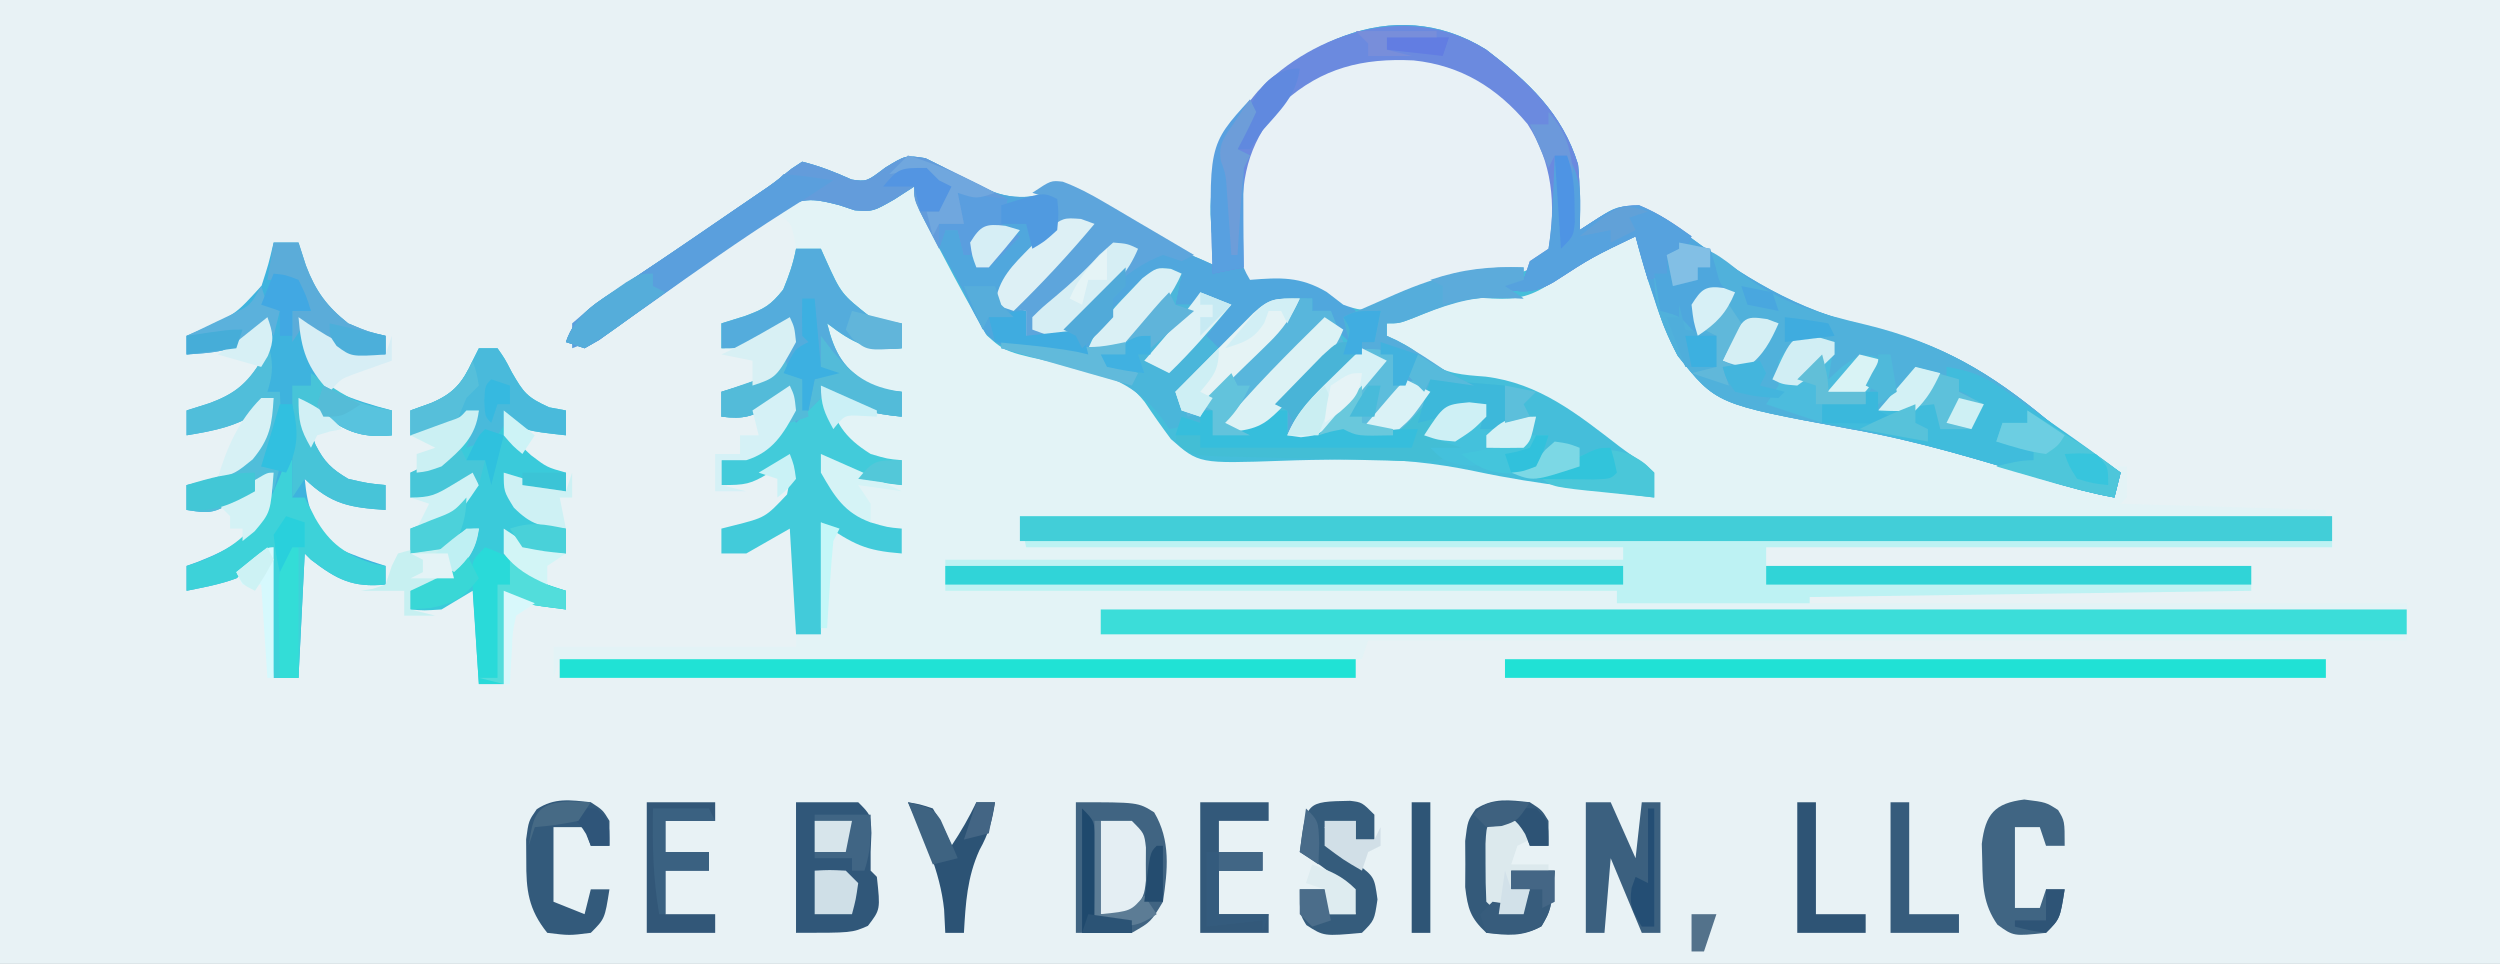 <?xml version="1.0" encoding="UTF-8"?>
<svg version="1.1" xmlns="http://www.w3.org/2000/svg" width="402" height="155">
<rect width="100%" height="100%" fill="#333333" stroke="none"/>
<path d="M0 0 C132.66 0 265.32 0 402 0 C402 51.15 402 102.3 402 155 C269.34 155 136.68 155 0 155 C0 103.85 0 52.7 0 0 Z " fill="#E8F2F5" transform="translate(0,0)"/>
<path d="M0 0 C0.53 1.029 0.53 1.029 1.07 2.08 C2.668 5.18 4.271 8.278 5.875 11.375 C6.708 12.995 6.708 12.995 7.559 14.648 C8.094 15.68 8.629 16.711 9.18 17.773 C9.918 19.203 9.918 19.203 10.671 20.662 C12.162 23.285 13.123 24.721 16.044 25.651 C16.868 25.841 17.693 26.031 18.543 26.227 C19.452 26.455 20.362 26.683 21.299 26.918 C23.201 27.384 25.107 27.832 27.018 28.262 C35.574 30.466 39.227 34.841 44 42 C47.1 42.414 47.1 42.414 50.805 42.301 C52.254 42.304 53.703 42.309 55.153 42.314 C55.922 42.313 56.691 42.312 57.484 42.311 C71.922 42.321 85.844 43.491 100.062 46 C100.847 46.138 101.632 46.275 102.44 46.417 C114.883 48.628 114.883 48.628 119 50 C118.625 47.427 118.232 46.227 116.349 44.384 C113.998 42.688 111.644 41.01 109.25 39.375 C107.958 38.486 107.958 38.486 106.639 37.58 C100.714 33.688 96.034 31.867 88.891 31.445 C83.762 30.655 79.698 27.539 76 24 C76 23.34 76 22.68 76 22 C88.459 16.608 88.459 16.608 93.375 17.25 C99.617 17.762 104.759 13.231 109.742 9.969 C113 8 113 8 116 8 C116.173 8.594 116.346 9.189 116.525 9.801 C120.291 22.692 120.291 22.692 129.23 32.07 C137.017 35.793 145.489 37.588 153.995 38.78 C161.272 39.848 168.215 41.951 175.25 44.062 C176.429 44.416 177.609 44.769 178.824 45.133 C183.632 46.595 188.354 48.076 193 50 C193.33 48.68 193.66 47.36 194 46 C193.34 45.67 192.68 45.34 192 45 C192.99 45 193.98 45 195 45 C195.043 46.666 195.041 48.334 195 50 C194.67 50.33 194.34 50.66 194 51 C210.335 51.495 210.335 51.495 227 52 C227 52.33 227 52.66 227 53 C157.7 53 88.4 53 17 53 C17.495 54.98 17.495 54.98 18 57 C49.68 57.33 81.36 57.66 114 58 C114 58.66 114 59.32 114 60 C78.03 60 42.06 60 5 60 C5 61.65 5 63.3 5 65 C40.64 65 76.28 65 113 65 C113 65.66 113 66.32 113 67 C154.91 67 196.82 67 240 67 C240 67.33 240 67.66 240 68 C170.7 68 101.4 68 30 68 C30 69.32 30 70.64 30 72 C99.3 72 168.6 72 240 72 C240 72.33 240 72.66 240 73 C184.89 73 129.78 73 73 73 C72.67 73.99 72.34 74.98 72 76 C29.43 76 -13.14 76 -57 76 C-57.33 76.99 -57.66 77.98 -58 79 C-58 77.35 -58 75.7 -58 74 C-45.13 74 -32.26 74 -19 74 C-19 73.34 -19 72.68 -19 72 C-17.68 72 -16.36 72 -15 72 C-15 66.06 -15 60.12 -15 54 C-13.68 54.66 -12.36 55.32 -11 56 C-9.426 56.568 -7.842 57.11 -6.25 57.625 C-5.451 57.885 -4.652 58.146 -3.828 58.414 C-3.225 58.607 -2.622 58.801 -2 59 C-2 57.68 -2 56.36 -2 55 C-3.052 54.959 -4.104 54.917 -5.188 54.875 C-10.041 53.761 -11.312 52.11 -14 48 C-14.812 45.125 -14.812 45.125 -15 43 C-14.397 43.277 -13.793 43.554 -13.172 43.84 C-12.373 44.202 -11.573 44.564 -10.75 44.938 C-9.961 45.297 -9.172 45.657 -8.359 46.027 C-6.242 46.9 -4.233 47.513 -2 48 C-2 46.68 -2 45.36 -2 44 C-3.052 43.959 -4.104 43.917 -5.188 43.875 C-10.041 42.761 -11.312 41.11 -14 37 C-14.812 34.125 -14.812 34.125 -15 32 C-14.397 32.277 -13.793 32.554 -13.172 32.84 C-12.373 33.202 -11.573 33.564 -10.75 33.938 C-9.961 34.297 -9.172 34.657 -8.359 35.027 C-6.242 35.9 -4.233 36.513 -2 37 C-2 35.68 -2 34.36 -2 33 C-3.052 32.959 -4.104 32.917 -5.188 32.875 C-10.041 31.761 -11.312 30.11 -14 26 C-14.812 23.125 -14.812 23.125 -15 21 C-13.969 21.639 -12.938 22.279 -11.875 22.938 C-8.614 24.817 -5.78 25.631 -2 26 C-2 24.68 -2 23.36 -2 22 C-3.052 21.959 -4.104 21.918 -5.188 21.875 C-10.041 20.761 -11.312 19.11 -14 15 C-14.812 12.125 -14.812 12.125 -15 10 C-16.32 10 -17.64 10 -19 10 C-19.155 9.072 -19.155 9.072 -19.312 8.125 C-19.875 5.635 -19.875 5.635 -23 4 C-20.094 1.863 -18.659 0.945 -15 1.25 C-13.137 1.716 -11.281 2.211 -9.438 2.75 C-5.434 3.161 -3.772 0 0 0 Z " fill="#E3F3F6" transform="translate(147,30)"/>
<path d="M0 0 C6.714 5.12 12.22 10.214 14.75 18.438 C15.095 21.976 15.06 25.445 15 29 C16.052 28.319 17.104 27.639 18.188 26.938 C20.521 25.428 21.552 24.951 24.35 25.256 C27.325 26.091 28.999 27.229 31.422 29.133 C41.209 36.493 49.721 41.87 61.75 44.625 C73.294 47.288 81.102 52.005 90.163 59.505 C92.725 61.59 95.4 63.446 98.125 65.312 C98.891 65.845 99.656 66.377 100.445 66.926 C100.958 67.28 101.471 67.635 102 68 C101.67 69.32 101.34 70.64 101 72 C97.343 71.329 93.858 70.398 90.309 69.293 C79.705 66.042 69.249 62.848 58.312 60.938 C36.995 56.996 36.995 56.996 30.785 49.23 C29.188 46.188 28.031 43.275 27 40 C26.669 39.011 26.337 38.023 25.996 37.004 C25.261 34.681 24.596 32.362 24 30 C19.106 32.357 14.38 34.671 9.938 37.812 C6.251 40.201 3.738 40.202 -0.555 39.91 C-4.573 40.058 -8.023 41.629 -11.715 43.125 C-14 44 -14 44 -16 44 C-16 44.66 -16 45.32 -16 46 C-15.464 46.248 -14.928 46.495 -14.375 46.75 C-12 48 -12 48 -9.562 50 C-6.471 52.151 -3.839 52.273 -0.125 52.562 C8.534 53.619 14.647 58.578 21.379 63.769 C22.698 64.771 24.075 65.697 25.465 66.598 C25.971 67.06 26.478 67.523 27 68 C27 69.32 27 70.64 27 72 C23.499 71.571 19.999 71.13 16.5 70.688 C15.537 70.57 14.574 70.452 13.582 70.33 C8.452 69.676 3.417 68.892 -1.642 67.811 C-8.206 66.436 -14.41 65.792 -21.121 65.875 C-21.886 65.881 -22.651 65.887 -23.439 65.893 C-26.568 65.926 -29.693 65.971 -32.819 66.092 C-46.227 66.564 -46.227 66.564 -50.718 62.603 C-52.176 60.649 -53.583 58.656 -54.935 56.628 C-58.362 52.267 -62.555 51.617 -67.812 50.625 C-77.286 48.637 -77.286 48.637 -80.309 45.941 C-82.707 41.771 -85.035 37.584 -87.25 33.312 C-87.709 32.446 -88.168 31.579 -88.641 30.686 C-92 24.262 -92 24.262 -92 22 C-93.052 22.681 -94.104 23.361 -95.188 24.062 C-98.632 26.027 -98.632 26.027 -101.562 25.812 C-102.367 25.544 -103.171 25.276 -104 25 C-107.39 24.13 -109.254 23.665 -112.494 25.121 C-113.302 25.697 -114.109 26.273 -114.941 26.867 C-115.849 27.502 -116.757 28.137 -117.692 28.791 C-118.639 29.479 -119.587 30.166 -120.562 30.875 C-121.537 31.56 -122.512 32.245 -123.517 32.951 C-126.357 34.95 -129.181 36.97 -132 39 C-134.009 40.446 -136.019 41.891 -138.037 43.325 C-139.579 44.423 -141.108 45.539 -142.637 46.656 C-143.807 47.321 -143.807 47.321 -145 48 C-145.99 47.67 -146.98 47.34 -148 47 C-146.492 42.421 -142.706 40.448 -138.875 37.938 C-137.43 36.968 -135.984 35.998 -134.539 35.027 C-133.793 34.531 -133.047 34.034 -132.278 33.523 C-128.578 31.05 -124.915 28.524 -121.25 26 C-120.583 25.544 -119.917 25.087 -119.23 24.617 C-118.602 24.186 -117.975 23.756 -117.328 23.312 C-116.453 22.715 -116.453 22.715 -115.561 22.104 C-114.244 21.172 -112.981 20.164 -111.734 19.141 C-111.162 18.764 -110.59 18.388 -110 18 C-107.183 18.704 -104.703 19.683 -102.062 20.875 C-99.636 21.219 -99.636 21.219 -96.625 18.938 C-93.353 16.945 -93.353 16.945 -90.188 17.438 C-88.322 18.352 -86.468 19.293 -84.648 20.297 C-79.098 23.282 -76.165 24.574 -70 23 C-69 24 -69 24 -68.656 26.273 C-69.129 30.02 -70.727 31.135 -73.5 33.625 C-75.995 35.821 -75.995 35.821 -78 38 C-78 38.99 -78 39.98 -78 41 C-76.02 41.495 -76.02 41.495 -74 42 C-74 43.32 -74 44.64 -74 46 C-67.146 45.106 -64.038 41.343 -59.527 36.312 C-56.698 33.724 -54.744 32.76 -51 32 C-48.049 32.582 -45.775 33.756 -43 35 C-43.16 34.437 -43.32 33.873 -43.484 33.293 C-45.094 26.134 -44.492 18.488 -41 12 C-31.675 -0.601 -15.134 -9.5 0 0 Z " fill="#45BEDA" transform="translate(239,8)"/>
<path d="M0 0 C6.714 5.12 12.22 10.214 14.75 18.438 C15.095 21.976 15.06 25.445 15 29 C16.052 28.319 17.104 27.639 18.188 26.938 C20.521 25.428 21.552 24.951 24.35 25.256 C27.325 26.091 28.999 27.229 31.422 29.133 C41.209 36.493 49.721 41.87 61.75 44.625 C73.294 47.288 81.102 52.005 90.163 59.505 C92.725 61.59 95.4 63.446 98.125 65.312 C98.891 65.845 99.656 66.377 100.445 66.926 C100.958 67.28 101.471 67.635 102 68 C101.67 69.32 101.34 70.64 101 72 C97.343 71.329 93.858 70.398 90.309 69.293 C79.705 66.042 69.249 62.848 58.312 60.938 C36.995 56.996 36.995 56.996 30.785 49.23 C29.188 46.188 28.031 43.275 27 40 C26.669 39.011 26.337 38.023 25.996 37.004 C25.261 34.681 24.596 32.362 24 30 C17.159 33.265 17.159 33.265 10.812 37.375 C7.144 39.495 5.032 38.968 1 38 C1 37.67 1 37.34 1 37 C2.65 37 4.3 37 6 37 C6.33 36.01 6.66 35.02 7 34 C7.99 33.34 8.98 32.68 10 32 C11.235 24.828 10.607 18.081 6.621 11.938 C1.733 6.096 -4.085 2.522 -11.688 1.715 C-19.851 1.309 -26.433 2.905 -32.625 8.457 C-37.434 13.882 -39.404 18.999 -39.25 26.188 C-39.227 28.003 -39.227 28.003 -39.203 29.855 C-39.132 33.028 -39.132 33.028 -38 36 C-37.443 35.93 -36.886 35.861 -36.312 35.789 C-30.153 35.352 -27.129 36.734 -22.434 40.688 C-21.961 41.121 -21.487 41.554 -21 42 C-21.33 43.65 -21.66 45.3 -22 47 C-23.5 45.625 -23.5 45.625 -25 44 C-25 43.34 -25 42.68 -25 42 C-25.99 42 -26.98 42 -28 42 C-28 41.34 -28 40.68 -28 40 C-35.077 41.117 -38.377 43.597 -43 49 C-43.33 48.34 -43.66 47.68 -44 47 C-44.66 46.67 -45.32 46.34 -46 46 C-44.68 44.35 -43.36 42.7 -42 41 C-43.32 40.34 -44.64 39.68 -46 39 C-46 39.66 -46 40.32 -46 41 C-47.32 41 -48.64 41 -50 41 C-49.67 39.35 -49.34 37.7 -49 36 C-53.595 36.473 -55.582 38.09 -58.75 41.375 C-59.529 42.166 -60.307 42.958 -61.109 43.773 C-63.187 45.94 -63.187 45.94 -64 49 C-64.619 48.856 -65.237 48.711 -65.875 48.562 C-68.862 47.931 -68.862 47.931 -71.383 47.992 C-78.043 47.853 -78.043 47.853 -80.477 45.684 C-81.847 43.525 -82.906 41.313 -84 39 C-84.684 37.731 -85.376 36.465 -86.074 35.203 C-92 24.427 -92 24.427 -92 22 C-93.052 22.681 -94.104 23.361 -95.188 24.062 C-98.632 26.027 -98.632 26.027 -101.562 25.812 C-102.367 25.544 -103.171 25.276 -104 25 C-107.39 24.13 -109.254 23.665 -112.494 25.121 C-113.302 25.697 -114.109 26.273 -114.941 26.867 C-115.849 27.502 -116.757 28.137 -117.692 28.791 C-118.639 29.479 -119.587 30.166 -120.562 30.875 C-121.537 31.56 -122.512 32.245 -123.517 32.951 C-126.357 34.95 -129.181 36.97 -132 39 C-134.009 40.446 -136.019 41.891 -138.037 43.325 C-139.579 44.423 -141.108 45.539 -142.637 46.656 C-143.807 47.321 -143.807 47.321 -145 48 C-145.99 47.67 -146.98 47.34 -148 47 C-146.492 42.421 -142.706 40.448 -138.875 37.938 C-137.43 36.968 -135.984 35.998 -134.539 35.027 C-133.793 34.531 -133.047 34.034 -132.278 33.523 C-128.578 31.05 -124.915 28.524 -121.25 26 C-120.583 25.544 -119.917 25.087 -119.23 24.617 C-118.602 24.186 -117.975 23.756 -117.328 23.312 C-116.453 22.715 -116.453 22.715 -115.561 22.104 C-114.244 21.172 -112.981 20.164 -111.734 19.141 C-111.162 18.764 -110.59 18.388 -110 18 C-107.183 18.704 -104.703 19.683 -102.062 20.875 C-99.636 21.219 -99.636 21.219 -96.625 18.938 C-93.353 16.945 -93.353 16.945 -90.188 17.438 C-88.322 18.352 -86.468 19.293 -84.648 20.297 C-79.098 23.282 -76.165 24.574 -70 23 C-69 24 -69 24 -68.656 26.273 C-69.129 30.02 -70.727 31.135 -73.5 33.625 C-75.995 35.821 -75.995 35.821 -78 38 C-78 38.99 -78 39.98 -78 41 C-76.02 41.495 -76.02 41.495 -74 42 C-74 43.32 -74 44.64 -74 46 C-67.146 45.106 -64.038 41.343 -59.527 36.312 C-56.698 33.724 -54.744 32.76 -51 32 C-48.049 32.582 -45.775 33.756 -43 35 C-43.16 34.437 -43.32 33.873 -43.484 33.293 C-45.094 26.134 -44.492 18.488 -41 12 C-31.675 -0.601 -15.134 -9.5 0 0 Z " fill="#50A7DD" transform="translate(239,8)"/>
<path d="M0 0 C69.63 0 139.26 0 211 0 C211 1.65 211 3.3 211 5 C180.97 5 150.94 5 120 5 C120 5.99 120 6.98 120 8 C145.74 8 171.48 8 198 8 C198 9.32 198 10.64 198 12 C162.855 12.495 162.855 12.495 127 13 C127 13.33 127 13.66 127 14 C116.77 14 106.54 14 96 14 C96 13.34 96 12.68 96 12 C60.36 12 24.72 12 -12 12 C-12 10.35 -12 8.7 -12 7 C23.97 7 59.94 7 97 7 C97 6.34 97 5.68 97 5 C65.32 5 33.64 5 1 5 C0.67 3.35 0.34 1.7 0 0 Z " fill="#BDF2F3" transform="translate(164,83)"/>
<path d="M0 0 C6.398 3.759 11.926 8.763 13.875 16.102 C14.484 20.555 14.664 24.664 13.875 29.102 C11.312 31.914 11.312 31.914 7.875 33.102 C6.828 33.063 5.782 33.024 4.703 32.984 C0.023 33.128 -3.502 34.457 -7.812 36.164 C-9.292 36.748 -10.775 37.323 -12.262 37.887 C-12.908 38.143 -13.555 38.4 -14.221 38.664 C-16.565 39.203 -17.878 38.924 -20.125 38.102 C-21.012 37.421 -21.899 36.74 -22.812 36.039 C-27.086 33.539 -30.3 33.716 -35.125 34.102 C-38.466 28.667 -37.772 22.23 -37.125 16.102 C-34.565 8.181 -28.912 3.329 -21.938 -0.773 C-14.815 -2.875 -6.89 -3.072 0 0 Z " fill="#E8F1F6" transform="translate(236.125,10.898)"/>
<path d="M0 0 C4.562 0.509 6.752 2.243 10.25 5.125 C16.409 9.826 22.728 11.471 30.188 13.25 C41.875 16.11 49.963 20.891 59.163 28.505 C61.725 30.59 64.4 32.446 67.125 34.312 C67.891 34.845 68.656 35.377 69.445 35.926 C69.958 36.28 70.471 36.635 71 37 C70.67 38.32 70.34 39.64 70 41 C66.343 40.329 62.858 39.398 59.309 38.293 C48.705 35.042 38.249 31.848 27.312 29.938 C5.871 25.973 5.871 25.973 -0.32 18.02 C-2.701 13.475 -4 10.159 -4 5 C-3.34 5 -2.68 5 -2 5 C-2 4.01 -2 3.02 -2 2 C-1.34 1.67 -0.68 1.34 0 1 C0 0.67 0 0.34 0 0 Z " fill="#50B1DB" transform="translate(270,39)"/>
<path d="M0 0 C69.63 0 139.26 0 211 0 C211 1.32 211 2.64 211 4 C141.37 4 71.74 4 0 4 C0 2.68 0 1.36 0 0 Z " fill="#42CED8" transform="translate(164,83)"/>
<path d="M0 0 C69.3 0 138.6 0 210 0 C210 1.32 210 2.64 210 4 C140.7 4 71.4 4 0 4 C0 2.68 0 1.36 0 0 Z " fill="#3BDDD9" transform="translate(177,98)"/>
<path d="M0 0 C1.32 0 2.64 0 4 0 C4.392 1.217 4.784 2.434 5.188 3.688 C6.73 7.761 8.53 10.257 12 13 C15.167 14.336 15.167 14.336 18 15 C18 15.99 18 16.98 18 18 C12.7 18.505 10.18 17.208 6 14 C5.67 13.67 5.34 13.34 5 13 C5.454 17.876 6.371 20.643 10 24 C12.936 25.266 15.91 26.188 19 27 C19 28.32 19 29.64 19 31 C13.671 31.507 11.218 30.187 7 27 C6.01 26.34 5.02 25.68 4 25 C4.568 26.61 5.155 28.213 5.75 29.812 C6.075 30.706 6.4 31.599 6.734 32.52 C8.151 35.296 9.336 36.426 12 38 C15.151 38.72 15.151 38.72 18 39 C18 40.32 18 41.64 18 43 C12.288 42.613 9.263 42.13 5 38 C5.453 42.874 6.421 45.604 10 49 C12.635 50.26 15.201 51.114 18 52 C18 52.99 18 53.98 18 55 C12.7 55.505 10.18 54.208 6 51 C5.505 50.505 5.505 50.505 5 50 C4.67 56.6 4.34 63.2 4 70 C2.68 70 1.36 70 0 70 C-0.33 63.4 -0.66 56.8 -1 50 C-2.65 51.32 -4.3 52.64 -6 54 C-8.66 54.984 -11.204 55.431 -14 56 C-14 54.68 -14 53.36 -14 52 C-13.397 51.781 -12.793 51.562 -12.172 51.336 C-6.768 49.192 -3.622 47.472 -1 42 C-1 40.68 -1 39.36 -1 38 C-1.779 38.541 -1.779 38.541 -2.574 39.094 C-9.501 43.703 -9.501 43.703 -14 43 C-14 41.68 -14 40.36 -14 39 C-12.948 38.773 -11.896 38.546 -10.812 38.312 C-6.778 37.136 -4.612 35.359 -2 32 C-1.067 29.659 -0.535 27.479 0 25 C-0.639 25.619 -1.279 26.238 -1.938 26.875 C-5.816 29.566 -9.404 30.239 -14 31 C-14 29.68 -14 28.36 -14 27 C-12.762 26.608 -11.525 26.216 -10.25 25.812 C-6.268 24.304 -4.191 22.769 -2 19 C-1.203 15.812 -1.203 15.812 -1 13 C-1.66 13.639 -2.32 14.279 -3 14.938 C-6.857 17.589 -9.378 17.687 -14 18 C-14 17.01 -14 16.02 -14 15 C-12.969 14.563 -12.969 14.563 -11.918 14.117 C-6.118 11.545 -6.118 11.545 -1.938 6.938 C-0.829 3.504 -0.829 3.504 0 0 Z " fill="#3EB3DE" transform="translate(44,39)"/>
<path d="M0 0 C1.32 0 2.64 0 4 0 C4.242 0.543 4.485 1.085 4.734 1.645 C7.271 7.263 7.271 7.263 12 11 C14.649 11.714 14.649 11.714 17 12 C17 13.32 17 14.64 17 16 C11.706 16.504 9.186 15.189 5 12 C6.235 16.941 7.662 19.276 12 22 C14.685 22.789 14.685 22.789 17 23 C17 24.32 17 25.64 17 27 C12.224 26.532 8.955 25.757 5 23 C6.235 27.941 7.662 30.276 12 33 C14.685 33.789 14.685 33.789 17 34 C17 35.32 17 36.64 17 38 C12.224 37.532 8.955 36.757 5 34 C6.235 38.941 7.662 41.276 12 44 C14.685 44.789 14.685 44.789 17 45 C17 46.32 17 47.64 17 49 C11.022 48.522 9.374 47.583 4 44 C4 49.94 4 55.88 4 62 C2.68 62 1.36 62 0 62 C-0.33 56.39 -0.66 50.78 -1 45 C-3.31 46.32 -5.62 47.64 -8 49 C-9.32 49 -10.64 49 -12 49 C-12 47.68 -12 46.36 -12 45 C-11.374 44.841 -10.747 44.683 -10.102 44.52 C-4.93 43.217 -4.93 43.217 -1.438 39.5 C-0.914 36.93 -0.914 36.93 -1 34 C-2.072 34.66 -3.145 35.32 -4.25 36 C-7.31 37.883 -8.134 38 -12 38 C-12 36.68 -12 35.36 -12 34 C-10.113 33.412 -10.113 33.412 -8.188 32.812 C-5.114 31.665 -4.114 31.143 -2 28.5 C-0.814 25.985 -0.814 25.985 -1 23 C-1.887 23.66 -2.774 24.32 -3.688 25 C-6.981 26.989 -8.283 27.437 -12 27 C-12 25.68 -12 24.36 -12 23 C-10.742 22.608 -9.484 22.216 -8.188 21.812 C-5.114 20.665 -4.114 20.143 -2 17.5 C-0.814 14.985 -0.814 14.985 -1 12 C-2.072 12.66 -3.145 13.32 -4.25 14 C-7.31 15.883 -8.134 16 -12 16 C-12 14.68 -12 13.36 -12 12 C-10.742 11.608 -9.484 11.216 -8.188 10.812 C-5.158 9.678 -4.134 9.168 -2.062 6.562 C-1.151 4.364 -0.433 2.337 0 0 Z " fill="#42CBDA" transform="translate(128,40)"/>
<path d="M0 0 C0.553 0.262 1.106 0.523 1.676 0.793 C1.346 2.443 1.016 4.093 0.676 5.793 C1.996 5.793 3.316 5.793 4.676 5.793 C4.676 5.133 4.676 4.473 4.676 3.793 C7.151 4.783 7.151 4.783 9.676 5.793 C8.356 7.443 7.036 9.093 5.676 10.793 C6.336 11.453 6.996 12.113 7.676 12.793 C8.158 12.299 8.64 11.806 9.137 11.297 C9.768 10.656 10.4 10.016 11.051 9.355 C11.677 8.717 12.304 8.079 12.949 7.422 C16.103 4.446 18.457 4.701 22.676 4.793 C22.676 5.453 22.676 6.113 22.676 6.793 C23.666 6.793 24.656 6.793 25.676 6.793 C26.336 8.443 26.996 10.093 27.676 11.793 C25.326 14.318 22.942 16.808 20.551 19.293 C19.886 20.008 19.22 20.724 18.535 21.461 C13.457 26.688 13.457 26.688 9.184 27.262 C8.356 27.107 7.528 26.952 6.676 26.793 C6.676 25.473 6.676 24.153 6.676 22.793 C6.016 22.793 5.356 22.793 4.676 22.793 C4.676 23.453 4.676 24.113 4.676 24.793 C3.026 25.123 1.376 25.453 -0.324 25.793 C-0.631 25.328 -0.938 24.862 -1.254 24.383 C-5.636 18.473 -10.211 17.027 -17.199 15.355 C-18.174 15.101 -19.148 14.846 -20.152 14.584 C-22.538 13.964 -24.927 13.368 -27.324 12.793 C-27.324 12.463 -27.324 12.133 -27.324 11.793 C-17.914 11.424 -17.914 11.424 -13.324 13.793 C-13.258 13.243 -13.193 12.692 -13.125 12.125 C-11.984 8.802 -9.969 6.966 -7.512 4.48 C-6.639 3.577 -5.766 2.673 -4.867 1.742 C-2.324 -0.207 -2.324 -0.207 0 0 Z " fill="#4AB6DA" transform="translate(188.324,43.207)"/>
<path d="M0 0 C0.99 0 1.98 0 3 0 C4.176 1.68 4.176 1.68 5.312 3.875 C7.207 7.144 7.718 7.872 11.312 9.5 C12.199 9.665 13.086 9.83 14 10 C14 11.32 14 12.64 14 14 C7.25 13.25 7.25 13.25 5 11 C5.335 14.13 6.001 15.001 8.375 17.188 C10.929 19.131 10.929 19.131 14 20 C14 20.99 14 21.98 14 23 C7.25 22.125 7.25 22.125 5 21 C5.495 23.456 5.495 23.456 7 26 C9.28 27.348 11.481 28.114 14 29 C14 30.32 14 31.64 14 33 C7.25 32.25 7.25 32.25 5 30 C5.335 33.13 6.001 34.001 8.375 36.188 C10.929 38.131 10.929 38.131 14 39 C14 39.99 14 40.98 14 42 C7.25 41.125 7.25 41.125 5 40 C4.67 44.62 4.34 49.24 4 54 C2.68 54 1.36 54 0 54 C-0.495 46.575 -0.495 46.575 -1 39 C-2.65 39.99 -4.3 40.98 -6 42 C-8.812 42.188 -8.812 42.188 -11 42 C-11 41.01 -11 40.02 -11 39 C-10.457 38.781 -9.915 38.562 -9.355 38.336 C-5.339 36.556 -3.368 35.598 -1 31.75 C-0.67 30.843 -0.34 29.935 0 29 C-1.073 29.66 -2.145 30.32 -3.25 31 C-6.31 32.883 -7.134 33 -11 33 C-11 31.68 -11 30.36 -11 29 C-9.907 28.587 -8.814 28.175 -7.688 27.75 C-4.49 26.397 -2.793 25.059 -1 22 C-1.33 21.67 -1.66 21.34 -2 21 C-2.928 21.495 -3.856 21.99 -4.812 22.5 C-8 24 -8 24 -11 24 C-11 22.68 -11 21.36 -11 20 C-10.457 19.781 -9.915 19.562 -9.355 19.336 C-5.339 17.556 -3.368 16.598 -1 12.75 C-0.67 11.842 -0.34 10.935 0 10 C-1.073 10.66 -2.145 11.32 -3.25 12 C-6.31 13.883 -7.134 14 -11 14 C-11 12.68 -11 11.36 -11 10 C-9.907 9.608 -8.814 9.216 -7.688 8.812 C-4.071 7.278 -2.671 5.62 -1 2 C-0.67 1.34 -0.34 0.68 0 0 Z " fill="#3ACADA" transform="translate(77,56)"/>
<path d="M0 0 C6.714 5.12 12.22 10.214 14.75 18.438 C15.095 21.976 15.06 25.445 15 29 C16.052 28.319 17.104 27.639 18.188 26.938 C20.625 25.562 21.719 25 24.562 25 C27.683 26.28 30.271 28.032 33 30 C32.34 31.32 31.68 32.64 31 34 C30.34 33.67 29.68 33.34 29 33 C29 33.99 29 34.98 29 36 C27.515 36.495 27.515 36.495 26 37 C25.34 34.69 24.68 32.38 24 30 C17.159 33.265 17.159 33.265 10.812 37.375 C7.144 39.495 5.032 38.968 1 38 C1 37.67 1 37.34 1 37 C2.65 37 4.3 37 6 37 C6.33 36.01 6.66 35.02 7 34 C7.99 33.34 8.98 32.68 10 32 C11.235 24.828 10.607 18.081 6.621 11.938 C1.733 6.096 -4.085 2.522 -11.688 1.715 C-19.851 1.309 -26.433 2.905 -32.625 8.457 C-37.869 14.372 -39.457 19.736 -39.188 27.375 C-39.174 28.111 -39.16 28.847 -39.146 29.605 C-39.111 31.404 -39.058 33.202 -39 35 C-41.475 35.495 -41.475 35.495 -44 36 C-44.415 24.345 -44.589 15.875 -36.75 6.688 C-27.537 -2.96 -12.2 -7.658 0 0 Z " fill="#6B8ADF" transform="translate(239,8)"/>
<path d="M0 0 C0 0.66 0 1.32 0 2 C-0.99 2.33 -1.98 2.66 -3 3 C-2.01 3.66 -1.02 4.32 0 5 C-1.258 4.918 -2.516 4.835 -3.812 4.75 C-8.929 4.718 -13.014 6.221 -17.715 8.125 C-20 9 -20 9 -22 9 C-22 9.66 -22 10.32 -22 11 C-21.464 11.248 -20.927 11.495 -20.375 11.75 C-17.437 13.296 -14.761 15.159 -12 17 C-10.681 17.694 -9.354 18.375 -8 19 C-10.31 18.67 -12.62 18.34 -15 18 C-15.093 18.835 -15.093 18.835 -15.188 19.688 C-16.388 23.105 -18.193 24.754 -21 27 C-24.204 27.377 -26.111 27.444 -29 26 C-29.66 26.33 -30.32 26.66 -31 27 C-33.333 27.04 -35.667 27.043 -38 27 C-38 25.68 -38 24.36 -38 23 C-38.66 22.67 -39.32 22.34 -40 22 C-38.381 20.327 -36.755 18.662 -35.125 17 C-34.22 16.072 -33.315 15.144 -32.383 14.188 C-30 12 -30 12 -28 12 C-28.33 10.68 -28.66 9.36 -29 8 C-26.815 7.036 -24.627 6.079 -22.438 5.125 C-21.524 4.721 -21.524 4.721 -20.592 4.309 C-13.652 1.298 -7.566 -0.265 0 0 Z " fill="#55ADDB" transform="translate(245,43)"/>
<path d="M0 0 C1.052 0.516 2.104 1.031 3.188 1.562 C4.045 1.979 4.902 2.395 5.785 2.824 C8.268 4.043 10.732 5.291 13.188 6.562 C12.857 8.213 12.527 9.863 12.188 11.562 C13.178 11.893 14.168 12.223 15.188 12.562 C13.564 14.271 11.894 15.937 10.188 17.562 C9.527 17.562 8.867 17.562 8.188 17.562 C8.188 16.902 8.188 16.242 8.188 15.562 C7.527 15.562 6.867 15.562 6.188 15.562 C5.692 13.582 5.692 13.582 5.188 11.562 C4.527 11.562 3.868 11.562 3.188 11.562 C2.857 12.553 2.527 13.543 2.188 14.562 C1.516 13.273 0.85 11.981 0.188 10.688 C-0.184 9.968 -0.555 9.249 -0.938 8.508 C-1.812 6.562 -1.812 6.562 -1.812 4.562 C-2.864 5.243 -3.916 5.924 -5 6.625 C-8.445 8.589 -8.445 8.589 -11.375 8.375 C-12.179 8.107 -12.984 7.839 -13.812 7.562 C-17.203 6.692 -19.067 6.228 -22.307 7.683 C-23.114 8.259 -23.922 8.836 -24.754 9.43 C-25.662 10.065 -26.569 10.699 -27.505 11.354 C-28.452 12.041 -29.399 12.729 -30.375 13.438 C-31.837 14.465 -31.837 14.465 -33.329 15.514 C-36.17 17.513 -38.994 19.533 -41.812 21.562 C-43.822 23.008 -45.831 24.454 -47.849 25.887 C-49.392 26.985 -50.921 28.101 -52.449 29.219 C-53.229 29.662 -54.009 30.106 -54.812 30.562 C-55.803 30.233 -56.792 29.902 -57.812 29.562 C-56.304 24.984 -52.519 23.011 -48.688 20.5 C-47.242 19.53 -45.797 18.56 -44.352 17.59 C-43.606 17.093 -42.859 16.597 -42.091 16.085 C-38.391 13.612 -34.728 11.086 -31.062 8.562 C-30.063 7.878 -30.063 7.878 -29.042 7.179 C-28.101 6.534 -28.101 6.534 -27.141 5.875 C-26.557 5.476 -25.974 5.078 -25.373 4.667 C-24.056 3.735 -22.794 2.727 -21.547 1.703 C-20.688 1.139 -20.688 1.139 -19.812 0.562 C-16.995 1.267 -14.515 2.245 -11.875 3.438 C-9.448 3.782 -9.448 3.782 -6.438 1.5 C-3.165 -0.492 -3.165 -0.492 0 0 Z " fill="#639CDB" transform="translate(148.812,25.438)"/>
<path d="M0 0 C43.56 0 87.12 0 132 0 C132 0.99 132 1.98 132 3 C88.44 3 44.88 3 0 3 C0 2.01 0 1.02 0 0 Z " fill="#20E1D5" transform="translate(242,106)"/>
<path d="M0 0 C42.24 0 84.48 0 128 0 C128 0.99 128 1.98 128 3 C85.76 3 43.52 3 0 3 C0 2.01 0 1.02 0 0 Z " fill="#20E2D5" transform="translate(90,106)"/>
<path d="M0 0 C1.32 0 2.64 0 4 0 C4.242 0.543 4.485 1.085 4.734 1.645 C7.271 7.263 7.271 7.263 12 11 C14.649 11.714 14.649 11.714 17 12 C17 13.32 17 14.64 17 16 C11.706 16.504 9.186 15.189 5 12 C6.235 16.941 7.662 19.276 12 22 C14.685 22.789 14.685 22.789 17 23 C17 24.32 17 25.64 17 27 C12.224 26.532 8.955 25.757 5 23 C3.35 24.65 1.7 26.3 0 28 C-1 26 -1 26 -1 23 C-1.887 23.66 -2.774 24.32 -3.688 25 C-6.981 26.989 -8.283 27.437 -12 27 C-12 25.68 -12 24.36 -12 23 C-10.742 22.608 -9.484 22.216 -8.188 21.812 C-5.114 20.665 -4.114 20.143 -2 17.5 C-0.814 14.985 -0.814 14.985 -1 12 C-2.072 12.66 -3.145 13.32 -4.25 14 C-7.31 15.883 -8.134 16 -12 16 C-12 14.68 -12 13.36 -12 12 C-10.742 11.608 -9.484 11.216 -8.188 10.812 C-5.158 9.678 -4.134 9.168 -2.062 6.562 C-1.151 4.364 -0.433 2.337 0 0 Z " fill="#54ACDC" transform="translate(128,40)"/>
<path d="M0 0 C2.383 0.888 4.451 1.996 6.644 3.285 C7.488 3.778 8.332 4.272 9.202 4.78 C10.511 5.554 10.511 5.554 11.847 6.344 C13.179 7.124 13.179 7.124 14.538 7.92 C16.727 9.203 18.913 10.49 21.097 11.781 C20.107 12.276 20.107 12.276 19.097 12.781 C18.107 12.451 17.117 12.121 16.097 11.781 C10.15 14.084 6.818 18.041 2.659 22.699 C0.097 24.781 0.097 24.781 -3.216 25.082 C-4.103 24.983 -4.99 24.884 -5.903 24.781 C-5.903 23.461 -5.903 22.141 -5.903 20.781 C-7.553 20.451 -9.203 20.121 -10.903 19.781 C-10.23 14.983 -7.091 12.949 -3.618 9.879 C-1.652 7.875 -1.652 7.875 -1.657 5.028 C-1.738 4.286 -1.82 3.545 -1.903 2.781 C-2.893 2.451 -3.883 2.121 -4.903 1.781 C-1.903 -0.219 -1.903 -0.219 0 0 Z " fill="#5DA5DC" transform="translate(170.903,29.219)"/>
<path d="M0 0 C35.97 0 71.94 0 109 0 C109 0.99 109 1.98 109 3 C73.03 3 37.06 3 0 3 C0 2.01 0 1.02 0 0 Z " fill="#30D4D8" transform="translate(152,91)"/>
<path d="M0 0 C3.85 0.56 6.324 1.613 9.504 3.836 C10.327 4.406 11.15 4.975 11.998 5.562 C12.844 6.161 13.691 6.759 14.562 7.375 C15.413 7.965 16.263 8.556 17.139 9.164 C20.806 11.718 24.436 14.304 28 17 C27.67 18.32 27.34 19.64 27 21 C23.286 20.319 19.741 19.369 16.133 18.258 C15.006 17.915 13.879 17.572 12.718 17.219 C11.532 16.858 10.347 16.497 9.125 16.125 C-0.522 13.22 -10.048 10.6 -20 9 C-20 8.01 -20 7.02 -20 6 C-17.69 6 -15.38 6 -13 6 C-13 5.34 -13 4.68 -13 4 C-12.34 4 -11.68 4 -11 4 C-11 4.99 -11 5.98 -11 7 C-7.7 6.34 -4.4 5.68 -1 5 C-1 6.65 -1 8.3 -1 10 C0.98 9.34 2.96 8.68 5 8 C4.331 4.887 4.331 4.887 1.938 3.812 C1.298 3.544 0.659 3.276 0 3 C0 2.01 0 1.02 0 0 Z " fill="#40BCDC" transform="translate(313,59)"/>
<path d="M0 0 C0 0.66 0 1.32 0 2 C0.99 2 1.98 2 3 2 C3.66 3.65 4.32 5.3 5 7 C2.65 9.525 0.266 12.015 -2.125 14.5 C-2.79 15.215 -3.455 15.931 -4.141 16.668 C-9.218 21.895 -9.218 21.895 -13.492 22.469 C-14.32 22.314 -15.147 22.159 -16 22 C-16 20.68 -16 19.36 -16 18 C-17.32 18.33 -18.64 18.66 -20 19 C-20.66 17.68 -21.32 16.36 -22 15 C-19.712 12.683 -17.419 10.372 -15.125 8.062 C-14.474 7.403 -13.823 6.744 -13.152 6.064 C-12.527 5.436 -11.902 4.808 -11.258 4.16 C-10.682 3.579 -10.106 2.998 -9.512 2.399 C-6.483 -0.403 -3.994 -0.087 0 0 Z " fill="#58B6DC" transform="translate(211,48)"/>
<path d="M0 0 C10 0 10 0 12.59 1.629 C15.275 6.144 14.773 10.942 14 16 C12.062 19.25 12.062 19.25 9 21 C6.03 21 3.06 21 0 21 C0 14.07 0 7.14 0 0 Z " fill="#406482" transform="translate(173,129)"/>
<path d="M0 0 C0.33 0 0.66 0 1 0 C1 1.98 1 3.96 1 6 C1.66 6 2.32 6 3 6 C3.557 7.093 4.114 8.186 4.688 9.312 C7.071 13.481 9.692 15.314 14.312 16.688 C14.869 16.791 15.426 16.894 16 17 C16 17.99 16 18.98 16 20 C10.7 20.505 8.18 19.208 4 16 C3.67 15.67 3.34 15.34 3 15 C2.67 21.6 2.34 28.2 2 35 C0.68 35 -0.64 35 -2 35 C-2.33 28.4 -2.66 21.8 -3 15 C-4.65 16.32 -6.3 17.64 -8 19 C-10.66 19.984 -13.204 20.431 -16 21 C-16 19.68 -16 18.36 -16 17 C-15.112 16.706 -15.112 16.706 -14.207 16.406 C-7.77 13.97 -4.918 11.191 -2 5 C-1.281 3.355 -0.584 1.698 0 0 Z " fill="#3DD2D9" transform="translate(46,74)"/>
<path d="M0 0 C3.96 0.33 7.92 0.66 12 1 C13.044 4.133 12.934 4.99 12 8 C10.68 8 9.36 8 8 8 C8.33 6.68 8.66 5.36 9 4 C4.031 5.127 4.031 5.127 0 8 C2.475 8.495 2.475 8.495 5 9 C5 9.66 5 10.32 5 11 C1.919 13.054 1.382 13.245 -2.073 13.167 C-2.887 13.153 -3.701 13.14 -4.54 13.125 C-5.415 13.1 -6.29 13.074 -7.191 13.047 C-8.092 13.027 -8.994 13.006 -9.922 12.985 C-11.826 12.94 -13.73 12.889 -15.634 12.833 C-18.554 12.75 -21.475 12.688 -24.396 12.629 C-26.245 12.582 -28.093 12.534 -29.941 12.484 C-30.818 12.467 -31.696 12.449 -32.599 12.43 C-38.77 12.23 -38.77 12.23 -41 10 C-40.625 7.875 -40.625 7.875 -40 6 C-39.01 6.33 -38.02 6.66 -37 7 C-37 6.34 -37 5.68 -37 5 C-36.34 5 -35.68 5 -35 5 C-35 6.32 -35 7.64 -35 9 C-30.031 7.873 -30.031 7.873 -26 5 C-25.01 5 -24.02 5 -23 5 C-23 6.32 -23 7.64 -23 9 C-22.29 8.844 -21.579 8.688 -20.848 8.527 C-19.929 8.333 -19.009 8.138 -18.062 7.938 C-17.146 7.74 -16.229 7.543 -15.285 7.34 C-14.154 7.172 -14.154 7.172 -13 7 C-12.67 7.33 -12.34 7.66 -12 8 C-9.169 8.502 -9.169 8.502 -6 8 C-2.898 5.45 -1.274 3.823 0 0 Z " fill="#43BED5" transform="translate(230,61)"/>
<path d="M0 0 C3.3 0 6.6 0 10 0 C12 2 12 2 12.125 4.938 C12.084 5.948 12.043 6.959 12 8 C12 8.99 12 9.98 12 11 C12.33 11.33 12.66 11.66 13 12 C13.571 17.255 13.571 17.255 11.562 19.875 C9 21 9 21 0 21 C0 14.07 0 7.14 0 0 Z " fill="#305779" transform="translate(128,129)"/>
<path d="M0 0 C25.74 0 51.48 0 78 0 C78 0.99 78 1.98 78 3 C52.26 3 26.52 3 0 3 C0 2.01 0 1.02 0 0 Z " fill="#30D4D7" transform="translate(284,91)"/>
<path d="M0 0 C0.66 0 1.32 0 2 0 C4.6 3.9 4.151 7.474 4 12 C5.052 11.319 6.104 10.639 7.188 9.938 C9.625 8.562 10.719 8 13.562 8 C16.683 9.28 19.271 11.032 22 13 C21.34 14.32 20.68 15.64 20 17 C19.34 16.67 18.68 16.34 18 16 C18 16.99 18 17.98 18 19 C17.01 19.33 16.02 19.66 15 20 C14.34 17.69 13.68 15.38 13 13 C6.159 16.265 6.159 16.265 -0.188 20.375 C-3.856 22.495 -5.968 21.968 -10 21 C-10 20.67 -10 20.34 -10 20 C-8.35 20 -6.7 20 -5 20 C-4.67 19.01 -4.34 18.02 -4 17 C-3.01 16.34 -2.02 15.68 -1 15 C-0.616 12.39 -0.397 9.994 -0.312 7.375 C-0.278 6.669 -0.244 5.962 -0.209 5.234 C-0.126 3.49 -0.062 1.745 0 0 Z " fill="#56A2DE" transform="translate(250,25)"/>
<path d="M0 0 C0.718 0.262 1.436 0.523 2.176 0.793 C2.176 2.443 2.176 4.093 2.176 5.793 C3.496 5.463 4.816 5.133 6.176 4.793 C7.166 6.278 7.166 6.278 8.176 7.793 C3.026 13.679 3.026 13.679 -1.074 14.23 C-3.824 13.793 -3.824 13.793 -5.824 12.793 C-6.814 13.288 -6.814 13.288 -7.824 13.793 C-10.157 13.833 -12.491 13.836 -14.824 13.793 C-13.235 10.003 -10.85 7.421 -8.012 4.48 C-7.16 3.577 -6.308 2.673 -5.43 1.742 C-2.824 -0.207 -2.824 -0.207 0 0 Z " fill="#5CBDDC" transform="translate(221.824,56.207)"/>
<path d="M0 0 C2.691 0.176 5.329 0.618 8 1 C5.377 2.749 2.725 4.43 0.055 6.105 C-7.108 10.656 -14.007 15.563 -20.922 20.479 C-21.894 21.162 -22.866 21.846 -23.867 22.551 C-24.735 23.166 -25.602 23.781 -26.496 24.415 C-28.938 25.961 -31.287 27.023 -34 28 C-34 26.68 -34 25.36 -34 24 C-32.09 22.308 -30.3 20.96 -28.188 19.562 C-27.274 18.934 -27.274 18.934 -26.341 18.293 C-24.988 17.366 -23.631 16.444 -22.27 15.528 C-18.922 13.274 -15.597 10.987 -12.269 8.705 C-10.56 7.535 -8.849 6.367 -7.135 5.203 C-6.352 4.671 -5.569 4.138 -4.762 3.59 C-3.709 2.876 -3.709 2.876 -2.635 2.148 C-1.043 1.1 -1.043 1.1 0 0 Z " fill="#5A9FDD" transform="translate(126,28)"/>
<path d="M0 0 C1.32 0 2.64 0 4 0 C5.32 2.97 6.64 5.94 8 9 C8.33 6.03 8.66 3.06 9 0 C9.99 0 10.98 0 12 0 C12 6.93 12 13.86 12 21 C11.01 21 10.02 21 9 21 C7.35 17.04 5.7 13.08 4 9 C3.67 12.96 3.34 16.92 3 21 C2.01 21 1.02 21 0 21 C0 14.07 0 7.14 0 0 Z " fill="#3B607F" transform="translate(255,129)"/>
<path d="M0 0 C0.99 0 1.98 0 3 0 C4.176 1.68 4.176 1.68 5.312 3.875 C7.207 7.144 7.718 7.872 11.312 9.5 C12.199 9.665 13.086 9.83 14 10 C14 11.32 14 12.64 14 14 C7.25 13.25 7.25 13.25 5 11 C4.01 12.485 4.01 12.485 3 14 C0.375 15.188 0.375 15.188 -2 16 C-1.34 14.02 -0.68 12.04 0 10 C-1.073 10.66 -2.145 11.32 -3.25 12 C-6.31 13.883 -7.134 14 -11 14 C-11 12.68 -11 11.36 -11 10 C-9.907 9.608 -8.814 9.216 -7.688 8.812 C-4.071 7.278 -2.671 5.62 -1 2 C-0.67 1.34 -0.34 0.68 0 0 Z " fill="#49BADB" transform="translate(77,56)"/>
<path d="M0 0 C1.938 1.25 1.938 1.25 3 3 C3 4.32 3 5.64 3 7 C2.01 7 1.02 7 0 7 C-0.33 6.01 -0.66 5.02 -1 4 C-2.65 4 -4.3 4 -6 4 C-6 7.96 -6 11.92 -6 16 C-4.35 16.33 -2.7 16.66 -1 17 C-0.67 16.01 -0.34 15.02 0 14 C-0.99 14 -1.98 14 -3 14 C-3 13.01 -3 12.02 -3 11 C-0.69 11 1.62 11 4 11 C3.406 17.302 3.406 17.302 1.875 19.938 C-1.175 21.666 -3.585 21.427 -7 21 C-9.557 18.608 -9.981 17.156 -10.398 13.652 C-10.387 11.813 -10.387 11.813 -10.375 9.938 C-10.383 8.709 -10.39 7.481 -10.398 6.215 C-10 3 -10 3 -8.695 1.09 C-5.825 -0.755 -3.296 -0.353 0 0 Z " fill="#345A7A" transform="translate(246,129)"/>
<path d="M0 0 C1.91 0.23 1.91 0.23 3.91 2.23 C3.91 3.55 3.91 4.87 3.91 6.23 C2.92 6.23 1.93 6.23 0.91 6.23 C0.91 5.24 0.91 4.25 0.91 3.23 C-0.74 3.56 -2.39 3.89 -4.09 4.23 C-2.922 7.5 -2.066 8.245 1.035 10.043 C3.91 12.23 3.91 12.23 4.41 15.855 C3.91 19.23 3.91 19.23 1.91 21.23 C-4.225 21.788 -4.225 21.788 -7.027 19.98 C-8.09 18.23 -8.09 18.23 -8.09 14.23 C-6.77 14.23 -5.45 14.23 -4.09 14.23 C-4.09 15.55 -4.09 16.87 -4.09 18.23 C-2.44 18.23 -0.79 18.23 0.91 18.23 C-0.451 12.935 -3.693 10.993 -8.09 8.23 C-7.06 0.141 -7.06 0.141 0 0 Z " fill="#355C7C" transform="translate(217.09,128.77)"/>
<path d="M0 0 C0.519 0.349 1.039 0.699 1.574 1.059 C6.877 4.541 6.877 4.541 13 6 C13 7.32 13 8.64 13 10 C7.671 10.507 5.218 9.187 1 6 C0.01 5.34 -0.98 4.68 -2 4 C-1.432 5.61 -0.845 7.213 -0.25 8.812 C0.075 9.706 0.4 10.599 0.734 11.52 C2.151 14.296 3.336 15.426 6 17 C9.151 17.72 9.151 17.72 12 18 C12 19.32 12 20.64 12 22 C6.288 21.613 3.263 21.13 -1 17 C-1.66 17.99 -2.32 18.98 -3 20 C-3 14.06 -3 8.12 -3 2 C-2.01 2 -1.02 2 0 2 C0 1.34 0 0.68 0 0 Z " fill="#47C4D8" transform="translate(50,60)"/>
<path d="M0 0 C0.743 0.247 1.485 0.495 2.25 0.75 C1.92 2.73 1.59 4.71 1.25 6.75 C1.992 6.069 2.735 5.389 3.5 4.688 C6.25 2.75 6.25 2.75 8.562 3 C9.119 3.248 9.676 3.495 10.25 3.75 C9.786 4.647 9.786 4.647 9.312 5.562 C8.148 7.84 8.148 7.84 7.25 10.75 C4.94 11.08 2.63 11.41 0.25 11.75 C0.25 12.41 0.25 13.07 0.25 13.75 C-2.72 12.76 -5.69 11.77 -8.75 10.75 C-8.09 9.76 -7.43 8.77 -6.75 7.75 C-6.75 6.43 -6.75 5.11 -6.75 3.75 C-3.764 -0.342 -3.764 -0.342 0 0 Z " fill="#4CBCDD" transform="translate(292.75,54.25)"/>
<path d="M0 0 C0.981 3.053 0.981 4.947 0 8 C0.66 8 1.32 8 2 8 C2.295 13.023 1.985 15.895 -1 20 C-0.01 20 0.98 20 2 20 C1.67 21.32 1.34 22.64 1 24 C0.67 23.34 0.34 22.68 0 22 C-0.519 22.361 -1.039 22.722 -1.574 23.094 C-8.501 27.703 -8.501 27.703 -13 27 C-13 25.68 -13 24.36 -13 23 C-11.948 22.773 -10.896 22.546 -9.812 22.312 C-5.778 21.136 -3.612 19.359 -1 16 C-0.067 13.659 0.465 11.479 1 9 C0.361 9.619 -0.279 10.238 -0.938 10.875 C-4.816 13.566 -8.404 14.239 -13 15 C-13 13.68 -13 12.36 -13 11 C-11.762 10.608 -10.525 10.216 -9.25 9.812 C-5.282 8.331 -3.285 6.657 -1 3 C-0.67 2.01 -0.34 1.02 0 0 Z " fill="#50BEDA" transform="translate(43,55)"/>
<path d="M0 0 C3.5 0.438 3.5 0.438 5.438 1.688 C6.5 3.438 6.5 3.438 6.5 7.438 C5.51 7.438 4.52 7.438 3.5 7.438 C3.17 6.447 2.84 5.457 2.5 4.438 C1.18 4.438 -0.14 4.438 -1.5 4.438 C-1.5 8.727 -1.5 13.018 -1.5 17.438 C-0.18 17.438 1.14 17.438 2.5 17.438 C2.83 16.448 3.16 15.457 3.5 14.438 C4.49 14.438 5.48 14.438 6.5 14.438 C5.75 19.188 5.75 19.188 3.5 21.438 C-1.731 21.994 -1.731 21.994 -4.312 20.125 C-6.592 16.885 -6.687 13.839 -6.75 10 C-6.776 9.053 -6.802 8.105 -6.828 7.129 C-6.245 2.349 -4.771 0.596 0 0 Z " fill="#406583" transform="translate(325.5,128.562)"/>
<path d="M0 0 C3.63 0 7.26 0 11 0 C11 0.99 11 1.98 11 3 C8.36 3 5.72 3 3 3 C3 4.65 3 6.3 3 8 C5.31 8 7.62 8 10 8 C10 8.99 10 9.98 10 11 C7.69 11 5.38 11 3 11 C3 13.31 3 15.62 3 18 C5.64 18 8.28 18 11 18 C11 18.99 11 19.98 11 21 C7.37 21 3.74 21 0 21 C0 14.07 0 7.14 0 0 Z " fill="#33597A" transform="translate(193,129)"/>
<path d="M0 0 C3.63 0 7.26 0 11 0 C11 0.99 11 1.98 11 3 C8.36 3 5.72 3 3 3 C3 4.65 3 6.3 3 8 C5.31 8 7.62 8 10 8 C10 8.99 10 9.98 10 11 C7.69 11 5.38 11 3 11 C3 13.31 3 15.62 3 18 C5.64 18 8.28 18 11 18 C11 18.99 11 19.98 11 21 C7.37 21 3.74 21 0 21 C0 14.07 0 7.14 0 0 Z " fill="#325778" transform="translate(104,129)"/>
<path d="M0 0 C4.017 1.377 6.727 3.33 10 6 C10.99 6.33 11.98 6.66 13 7 C13 7.99 13 8.98 13 10 C6.25 9.125 6.25 9.125 4 8 C3.67 12.62 3.34 17.24 3 22 C1.68 22 0.36 22 -1 22 C-1.225 18.709 -1.427 15.418 -1.625 12.125 C-1.689 11.188 -1.754 10.251 -1.82 9.285 C-1.872 8.389 -1.923 7.493 -1.977 6.57 C-2.029 5.743 -2.081 4.915 -2.135 4.063 C-2 2 -2 2 0 0 Z " fill="#29DAD9" transform="translate(78,88)"/>
<path d="M0 0 C1.938 1.25 1.938 1.25 3 3 C3 4.32 3 5.64 3 7 C2.01 7 1.02 7 0 7 C-0.33 6.01 -0.66 5.02 -1 4 C-2.65 4 -4.3 4 -6 4 C-6 7.96 -6 11.92 -6 16 C-3.525 16.99 -3.525 16.99 -1 18 C-0.67 16.68 -0.34 15.36 0 14 C0.99 14 1.98 14 3 14 C2.25 18.75 2.25 18.75 0 21 C-3.438 21.438 -3.438 21.438 -7 21 C-10.037 17.223 -10.408 14.138 -10.375 9.375 C-10.383 8.248 -10.39 7.122 -10.398 5.961 C-10 3 -10 3 -8.695 1.125 C-5.836 -0.772 -3.311 -0.355 0 0 Z " fill="#335A7B" transform="translate(95,129)"/>
<path d="M0 0 C0.578 0.763 1.155 1.526 1.75 2.312 C5.191 6.422 7.646 8.256 13 9 C13 10.32 13 11.64 13 13 C8.224 12.532 4.955 11.757 1 9 C0.01 9.99 -0.98 10.98 -2 12 C-1.67 10.35 -1.34 8.7 -1 7 C-0.01 6.67 0.98 6.34 2 6 C1.34 5.67 0.68 5.34 0 5 C0 3.35 0 1.7 0 0 Z M-6 3 C-5.67 3.99 -5.34 4.98 -5 6 C-4.34 6.33 -3.68 6.66 -3 7 C-2.375 10.062 -2.375 10.062 -2 13 C-2.99 13.33 -3.98 13.66 -5 14 C-5 12.35 -5 10.7 -5 9 C-5.887 9.66 -6.774 10.32 -7.688 11 C-10.981 12.989 -12.283 13.437 -16 13 C-16 11.68 -16 10.36 -16 9 C-15.169 8.727 -15.169 8.727 -14.32 8.449 C-13.596 8.198 -12.871 7.946 -12.125 7.688 C-11.406 7.444 -10.686 7.2 -9.945 6.949 C-7.66 6.037 -7.66 6.037 -6 3 Z " fill="#53BBD9" transform="translate(132,54)"/>
<path d="M0 0 C1.751 1.102 3.501 2.207 5.25 3.312 C6.225 3.927 7.199 4.542 8.203 5.176 C10.547 6.705 12.788 8.288 15 10 C14.67 11.32 14.34 12.64 14 14 C9.811 13.239 5.775 12.122 1.688 10.938 C-0.194 10.394 -0.194 10.394 -2.113 9.84 C-3.066 9.563 -4.019 9.286 -5 9 C-2.924 8.447 -1.156 8 1 8 C1 7.34 1 6.68 1 6 C-1.97 5.505 -1.97 5.505 -5 5 C-4.67 4.01 -4.34 3.02 -4 2 C-2.68 2 -1.36 2 0 2 C0 1.34 0 0.68 0 0 Z " fill="#4EC6DA" transform="translate(326,66)"/>
<path d="M0 0 C1.65 0.33 3.3 0.66 5 1 C5.289 1.969 5.577 2.939 5.875 3.938 C6.642 7.107 6.642 7.107 9 8 C7.607 11.367 6.021 12.986 3 15 C2.567 14.526 2.134 14.051 1.688 13.562 C-0.023 11.763 -0.023 11.763 -3 11 C-3.33 9.02 -3.66 7.04 -4 5 C-3.34 5 -2.68 5 -2 5 C-2 4.01 -2 3.02 -2 2 C-1.34 1.67 -0.68 1.34 0 1 C0 0.67 0 0.34 0 0 Z " fill="#4EA7DD" transform="translate(270,39)"/>
<path d="M0 0 C0.66 0 1.32 0 2 0 C2 1.32 2 2.64 2 4 C6.969 2.873 6.969 2.873 11 0 C11.99 0 12.98 0 14 0 C14 1.32 14 2.64 14 4 C14.71 3.844 15.421 3.688 16.152 3.527 C17.071 3.333 17.991 3.138 18.938 2.938 C19.854 2.74 20.771 2.543 21.715 2.34 C22.846 2.172 22.846 2.172 24 2 C24.33 2.33 24.66 2.66 25 3 C26.686 3.072 28.375 3.084 30.062 3.062 C30.982 3.053 31.901 3.044 32.848 3.035 C33.558 3.024 34.268 3.012 35 3 C34.67 3.99 34.34 4.98 34 6 C22.78 6 11.56 6 0 6 C0 5.34 0 4.68 0 4 C-1.32 4 -2.64 4 -4 4 C-3.67 3.01 -3.34 2.02 -3 1 C-2.01 1.33 -1.02 1.66 0 2 C0 1.34 0 0.68 0 0 Z " fill="#36BEDC" transform="translate(193,66)"/>
<path d="M0 0 C-1.313 2.913 -2.712 4.945 -5.004 7.164 C-5.579 7.729 -6.155 8.293 -6.748 8.875 C-7.347 9.453 -7.946 10.03 -8.562 10.625 C-9.753 11.782 -10.942 12.94 -12.129 14.102 C-12.656 14.61 -13.182 15.119 -13.725 15.643 C-15.116 16.994 -15.116 16.994 -16 19 C-16.99 18.67 -17.98 18.34 -19 18 C-19.33 17.01 -19.66 16.02 -20 15 C-17.712 12.683 -15.419 10.372 -13.125 8.062 C-12.474 7.403 -11.823 6.744 -11.152 6.064 C-10.527 5.436 -9.902 4.808 -9.258 4.16 C-8.682 3.579 -8.106 2.998 -7.512 2.399 C-4.818 -0.094 -3.879 0 0 0 Z " fill="#E5F3F5" transform="translate(209,48)"/>
<path d="M0 0 C1.891 0.309 1.891 0.309 4 1 C5.75 4.062 5.75 4.062 7 7 C8.546 4.681 9.796 2.494 11 0 C11.99 0 12.98 0 14 0 C13.564 2.964 12.971 5.051 11.5 7.688 C9.513 12.076 9.273 16.232 9 21 C8.01 21 7.02 21 6 21 C5.907 19.144 5.907 19.144 5.812 17.25 C5.158 11.03 2.584 5.635 0 0 Z " fill="#2C5375" transform="translate(146,129)"/>
<path d="M0 0 C0.99 0.66 1.98 1.32 3 2 C1.34 6.169 -1.661 9.101 -4.75 12.25 C-5.263 12.804 -5.776 13.359 -6.305 13.93 C-9.11 16.791 -10.276 17.923 -14.391 18.359 C-15.252 18.241 -16.113 18.122 -17 18 C-11.729 11.589 -5.909 5.814 0 0 Z " fill="#DCF2F5" transform="translate(213,51)"/>
<path d="M0 0 C1.65 0 3.3 0 5 0 C7 2 7 2 7.266 4.277 C7.26 5.155 7.255 6.033 7.25 6.938 C7.255 7.813 7.26 8.688 7.266 9.59 C7 12 7 12 5 15 C3.35 15 1.7 15 0 15 C0 10.05 0 5.1 0 0 Z " fill="#E4EEF3" transform="translate(177,132)"/>
<path d="M0 0 C0.33 0.66 0.66 1.32 1 2 C0.066 4.031 -0.932 6.035 -2 8 C-1.34 8.33 -0.68 8.66 0 9 C-0.33 9.66 -0.66 10.32 -1 11 C-1.072 13.718 -1.093 16.409 -1.062 19.125 C-1.058 19.879 -1.053 20.633 -1.049 21.41 C-1.037 23.273 -1.019 25.137 -1 27 C-2.65 27.33 -4.3 27.66 -6 28 C-6.734 7.375 -6.734 7.375 0 0 Z " fill="#58A0E0" transform="translate(201,16)"/>
<path d="M0 0 C0.99 0 1.98 0 3 0 C3 5.94 3 11.88 3 18 C5.64 18 8.28 18 11 18 C11 18.99 11 19.98 11 21 C7.37 21 3.74 21 0 21 C0 14.07 0 7.14 0 0 Z " fill="#2E5475" transform="translate(289,129)"/>
<path d="M0 0 C0.99 0 1.98 0 3 0 C3 5.94 3 11.88 3 18 C5.64 18 8.28 18 11 18 C11 18.99 11 19.98 11 21 C7.37 21 3.74 21 0 21 C0 14.07 0 7.14 0 0 Z " fill="#365C7C" transform="translate(304,129)"/>
<path d="M0 0 C1.32 0 2.64 0 4 0 C4.588 1.825 4.588 1.825 5.188 3.688 C6.73 7.761 8.53 10.257 12 13 C15.167 14.336 15.167 14.336 18 15 C18 15.99 18 16.98 18 18 C12.7 18.505 10.18 17.208 6 14 C5.67 13.67 5.34 13.34 5 13 C4.01 14.485 4.01 14.485 3 16 C3 14.35 3 12.7 3 11 C3.99 11 4.98 11 6 11 C4.79 8.427 4.79 8.427 3 6 C1.68 6 0.36 6 -1 6 C-0.67 4.02 -0.34 2.04 0 0 Z " fill="#5BACD9" transform="translate(44,39)"/>
<path d="M0 0 C0.66 0 1.32 0 2 0 C1.526 4.269 -0.807 6.315 -4 9 C-6.812 9.812 -6.812 9.812 -9 10 C-9 10.99 -9 11.98 -9 13 C-7.68 13.33 -6.36 13.66 -5 14 C-6.65 14 -8.3 14 -10 14 C-10 12.68 -10 11.36 -10 10 C-12.31 10 -14.62 10 -17 10 C-16.361 9.897 -15.721 9.794 -15.062 9.688 C-14.042 9.347 -14.042 9.347 -13 9 C-12.67 8.01 -12.34 7.02 -12 6 C-11.67 5.34 -11.34 4.68 -11 4 C-9.004 3.438 -9.004 3.438 -6.562 3 C-2.862 2.377 -2.862 2.377 0 0 Z " fill="#C7F0F1" transform="translate(75,85)"/>
<path d="M0 0 C2.31 0.66 4.62 1.32 7 2 C7 2.66 7 3.32 7 4 C8.32 4.66 9.64 5.32 11 6 C10.34 7.32 9.68 8.64 9 10 C7.35 10 5.7 10 4 10 C3.67 8.68 3.34 7.36 3 6 C-1.455 6.495 -1.455 6.495 -6 7 C-4.02 4.69 -2.04 2.38 0 0 Z " fill="#5DC1DB" transform="translate(308,59)"/>
<path d="M0 0 C1.207 0.031 1.207 0.031 2.438 0.062 C2.768 1.052 3.098 2.042 3.438 3.062 C2.447 3.558 2.447 3.558 1.438 4.062 C1.107 5.053 0.777 6.043 0.438 7.062 C2.417 7.062 4.397 7.062 6.438 7.062 C6.438 7.393 6.438 7.723 6.438 8.062 C4.457 8.062 2.478 8.062 0.438 8.062 C0.438 9.053 0.438 10.043 0.438 11.062 C1.427 11.062 2.417 11.062 3.438 11.062 C3.107 12.383 2.777 13.703 2.438 15.062 C-2.438 14.188 -2.438 14.188 -3.562 13.062 C-3.661 11.065 -3.692 9.063 -3.688 7.062 C-3.69 5.969 -3.693 4.876 -3.695 3.75 C-3.514 0.086 -3.514 0.086 0 0 Z " fill="#DCE9ED" transform="translate(242.562,131.938)"/>
<path d="M0 0 C2.312 1.312 2.312 1.312 4 3 C4 4.32 4 5.64 4 7 C1.207 6.719 -1.584 6.426 -4.375 6.125 C-5.566 6.007 -5.566 6.007 -6.781 5.887 C-12.773 5.227 -12.773 5.227 -15 3 C-14.169 2.693 -14.169 2.693 -13.32 2.379 C-12.596 2.109 -11.871 1.84 -11.125 1.562 C-10.406 1.296 -9.686 1.029 -8.945 0.754 C-5.246 -0.68 -3.981 -1.137 0 0 Z " fill="#4AC7D9" transform="translate(262,73)"/>
<path d="M0 0 C2.312 0.188 2.312 0.188 4 1 C2.411 4.79 0.026 7.372 -2.812 10.312 C-4.091 11.668 -4.091 11.668 -5.395 13.051 C-8 15 -8 15 -10.824 14.793 C-11.542 14.531 -12.26 14.27 -13 14 C-13 13.34 -13 12.68 -13 12 C-11.426 10.449 -11.426 10.449 -9.312 8.688 C-6.788 6.563 -4.447 4.459 -2.25 2 C-1.508 1.34 -0.765 0.68 0 0 Z " fill="#D6EEF4" transform="translate(179,39)"/>
<path d="M0 0 C0.717 0.262 1.433 0.523 2.172 0.793 C-1.944 5.712 -6.232 10.319 -10.828 14.793 C-11.818 14.463 -12.808 14.133 -13.828 13.793 C-13.315 9.579 -10.972 7.438 -8.078 4.48 C-7.217 3.577 -6.356 2.673 -5.469 1.742 C-2.828 -0.207 -2.828 -0.207 0 0 Z " fill="#DDF0F5" transform="translate(173.828,35.207)"/>
<path d="M0 0 C2.64 0.33 5.28 0.66 8 1 C7.67 2.65 7.34 4.3 7 6 C7.99 6.33 8.98 6.66 10 7 C8.377 8.709 6.707 10.374 5 12 C4.34 12 3.68 12 3 12 C3 11.34 3 10.68 3 10 C2.34 10 1.68 10 1 10 C0.67 8.68 0.34 7.36 0 6 C-0.66 6 -1.32 6 -2 6 C-2.33 6.99 -2.66 7.98 -3 9 C-3 7.68 -3 6.36 -3 5 C-1.68 5 -0.36 5 1 5 C0.67 3.35 0.34 1.7 0 0 Z " fill="#5A9EDF" transform="translate(154,31)"/>
<path d="M0 0 C-0.33 1.65 -0.66 3.3 -1 5 C-1.66 5 -2.32 5 -3 5 C-3.235 5.562 -3.469 6.124 -3.711 6.703 C-5.307 9.546 -7.289 11.481 -9.625 13.75 C-10.851 14.949 -10.851 14.949 -12.102 16.172 C-12.728 16.775 -13.355 17.378 -14 18 C-14.33 17.34 -14.66 16.68 -15 16 C-15.66 15.67 -16.32 15.34 -17 15 C-15.381 13.327 -13.755 11.662 -12.125 10 C-10.768 8.608 -10.768 8.608 -9.383 7.188 C-7 5 -7 5 -5 5 C-5.33 3.68 -5.66 2.36 -6 1 C-4 0 -4 0 0 0 Z " fill="#49B4D7" transform="translate(222,50)"/>
<path d="M0 0 C1.32 0.66 2.64 1.32 4 2 C-5.967 13.885 -5.967 13.885 -9.812 14.312 C-10.534 14.209 -11.256 14.106 -12 14 C-10.413 10.097 -7.866 7.665 -4.875 4.75 C-3.965 3.858 -3.055 2.966 -2.117 2.047 C-1.419 1.371 -0.72 0.696 0 0 Z " fill="#D6F1F6" transform="translate(219,56)"/>
<path d="M0 0 C0.565 0.251 1.129 0.503 1.711 0.762 C0.253 4.081 -1.584 6.412 -4.102 9.012 C-4.768 9.718 -5.434 10.425 -6.121 11.152 C-8.725 13.085 -10.12 13.094 -13.289 12.762 C-11.757 9.178 -9.622 6.733 -6.914 3.949 C-6.143 3.138 -5.372 2.328 -4.578 1.492 C-2.289 -0.238 -2.289 -0.238 0 0 Z " fill="#DAF0F5" transform="translate(188.289,43.238)"/>
<path d="M0 0 C0.907 0.103 1.815 0.206 2.75 0.312 C2.42 1.633 2.09 2.953 1.75 4.312 C2.74 4.643 3.73 4.973 4.75 5.312 C4.09 5.312 3.43 5.312 2.75 5.312 C2.75 5.973 2.75 6.633 2.75 7.312 C3.41 7.643 4.07 7.973 4.75 8.312 C1.75 10.312 1.75 10.312 -1.312 10.062 C-4.25 9.312 -4.25 9.312 -6.25 7.312 C-4.6 7.312 -2.95 7.312 -1.25 7.312 C-3.23 6.652 -5.21 5.992 -7.25 5.312 C-4.05 0.389 -4.05 0.389 0 0 Z " fill="#44C1DC" transform="translate(236.25,64.688)"/>
<path d="M0 0 C2.475 0.99 2.475 0.99 5 2 C1.792 5.806 -1.407 9.546 -5 13 C-6.32 12.34 -7.64 11.68 -9 11 C-8.602 10.541 -8.203 10.082 -7.793 9.609 C-5.089 6.477 -2.42 3.361 0 0 Z " fill="#DEF2F6" transform="translate(193,47)"/>
<path d="M0 0 C2.31 0 4.62 0 7 0 C6.406 6.302 6.406 6.302 4.875 8.938 C1.969 10.584 -0.738 10.185 -4 10 C-4.33 9.01 -4.66 8.02 -5 7 C-4.34 6.34 -3.68 5.68 -3 5 C-0.375 5.375 -0.375 5.375 2 6 C2.33 5.01 2.66 4.02 3 3 C2.01 3 1.02 3 0 3 C0 2.01 0 1.02 0 0 Z " fill="#375C7C" transform="translate(243,140)"/>
<path d="M0 0 C2.97 0 5.94 0 9 0 C9.074 3.343 9.065 5.804 8 9 C7.34 9 6.68 9 6 9 C6 8.34 6 7.68 6 7 C4.02 7 2.04 7 0 7 C0 4.69 0 2.38 0 0 Z " fill="#406584" transform="translate(131,131)"/>
<path d="M0 0 C3.96 0.33 7.92 0.66 12 1 C13.044 4.133 12.934 4.99 12 8 C10.68 8 9.36 8 8 8 C8.33 6.68 8.66 5.36 9 4 C7.391 4.464 7.391 4.464 5.75 4.938 C3.171 5.668 0.605 6.375 -2 7 C-1.34 4.69 -0.68 2.38 0 0 Z " fill="#3DB8DA" transform="translate(230,61)"/>
<path d="M0 0 C0.508 0.349 1.016 0.699 1.539 1.059 C5.694 3.805 8.909 5.618 14 6 C14.33 5.01 14.66 4.02 15 3 C15 4.32 15 5.64 15 7 C14.169 7.29 14.169 7.29 13.32 7.586 C12.596 7.846 11.871 8.107 11.125 8.375 C10.406 8.63 9.686 8.885 8.945 9.148 C6.818 9.939 6.818 9.939 5 12 C1.352 8.117 0.415 5.288 0 0 Z " fill="#D7EEF5" transform="translate(48,51)"/>
<path d="M0 0 C0 0.66 0 1.32 0 2 C0.66 2.33 1.32 2.66 2 3 C-0.096 4.534 -2.2 6.052 -4.312 7.562 C-4.907 8 -5.502 8.438 -6.115 8.889 C-7.69 10.006 -9.342 11.011 -11 12 C-11.99 11.67 -12.98 11.34 -14 11 C-12.506 7.163 -10.364 5.538 -7 3.25 C-6.113 2.636 -5.226 2.023 -4.312 1.391 C-2 0 -2 0 0 0 Z " fill="#55ADDA" transform="translate(105,44)"/>
<path d="M0 0 C0.99 0 1.98 0 3 0 C3 6.93 3 13.86 3 21 C2.01 21 1.02 21 0 21 C0 14.07 0 7.14 0 0 Z " fill="#2E5576" transform="translate(227,129)"/>
<path d="M0 0 C2.97 0 5.94 0 9 0 C9.33 0.66 9.66 1.32 10 2 C7.36 2 4.72 2 2 2 C2 3.65 2 5.3 2 7 C4.31 7 6.62 7 9 7 C9 7.99 9 8.98 9 10 C6.69 10 4.38 10 2 10 C2 12.31 2 14.62 2 17 C1.67 17 1.34 17 1 17 C0.007 11.293 -0.105 5.786 0 0 Z " fill="#3A6181" transform="translate(105,130)"/>
<path d="M0 0 C0.33 0.99 0.66 1.98 1 3 C1.66 3.33 2.32 3.66 3 4 C2.67 5.32 2.34 6.64 2 8 C1.67 7.34 1.34 6.68 1 6 C0.34 6.639 -0.32 7.279 -1 7.938 C-4.857 10.589 -7.378 10.687 -12 11 C-12 10.01 -12 9.02 -12 8 C-10.952 7.511 -10.952 7.511 -9.883 7.012 C-8.973 6.575 -8.063 6.138 -7.125 5.688 C-6.22 5.258 -5.315 4.829 -4.383 4.387 C-1.736 3.08 -1.736 3.08 0 0 Z " fill="#5BB1DC" transform="translate(42,46)"/>
<path d="M0 0 C0.33 0 0.66 0 1 0 C1 6.93 1 13.86 1 21 C0.01 21 -0.98 21 -2 21 C-2.054 18.25 -2.094 15.501 -2.125 12.75 C-2.142 11.973 -2.159 11.195 -2.176 10.395 C-2.237 3.276 -2.237 3.276 0 0 Z " fill="#33DDD7" transform="translate(47,88)"/>
<path d="M0 0 C0.928 0.639 1.856 1.279 2.812 1.938 C5.842 4.086 5.842 4.086 9 5 C9 5.99 9 6.98 9 8 C2.25 7.125 2.25 7.125 0 6 C-0.33 10.62 -0.66 15.24 -1 20 C-2.32 19.67 -3.64 19.34 -5 19 C-4.01 19 -3.02 19 -2 19 C-2 14.05 -2 9.1 -2 4 C-1.34 4 -0.68 4 0 4 C0 2.68 0 1.36 0 0 Z " fill="#52DDDB" transform="translate(82,90)"/>
<path d="M0 0 C0.75 1.625 0.75 1.625 1 4 C-1.051 7.798 -2.767 10.677 -7 12 C-8.32 12 -9.64 12 -11 12 C-11 13.32 -11 14.64 -11 16 C-9.68 16.33 -8.36 16.66 -7 17 C-8.65 17 -10.3 17 -12 17 C-12 15.02 -12 13.04 -12 11 C-10.68 11 -9.36 11 -8 11 C-8 10.01 -8 9.02 -8 8 C-7.01 8 -6.02 8 -5 8 C-5.33 6.68 -5.66 5.36 -6 4 C-4.02 2.68 -2.04 1.36 0 0 Z " fill="#D5F1F6" transform="translate(127,62)"/>
<path d="M0 0 C2.97 0 5.94 0 9 0 C9 0.99 9 1.98 9 3 C6.69 3 4.38 3 2 3 C2 5.31 2 7.62 2 10 C4.64 10 7.28 10 10 10 C9.67 10.99 9.34 11.98 9 13 C9 12.34 9 11.68 9 11 C4.545 11.495 4.545 11.495 0 12 C0 8.04 0 4.08 0 0 Z " fill="#345B7D" transform="translate(194,137)"/>
<path d="M0 0 C4.972 1.492 9.418 3.605 14 6 C11 7 11 7 8 6 C8.33 7.65 8.66 9.3 9 11 C7.68 11 6.36 11 5 11 C4.67 11.66 4.34 12.32 4 13 C3.67 11.68 3.34 10.36 3 9 C3.66 9 4.32 9 5 9 C5.33 7.68 5.66 6.36 6 5 C5.01 4.67 4.02 4.34 3 4 C3 3.34 3 2.68 3 2 C1.02 2.33 -0.96 2.66 -3 3 C-2.01 2.01 -1.02 1.02 0 0 Z " fill="#70A7DE" transform="translate(146,25)"/>
<path d="M0 0 C0.66 0 1.32 0 2 0 C2.33 3.63 2.66 7.26 3 11 C3.99 11.33 4.98 11.66 6 12 C4.68 12.33 3.36 12.66 2 13 C1.67 14.65 1.34 16.3 1 18 C0.67 18 0.34 18 0 18 C0 16.35 0 14.7 0 13 C-0.99 12.67 -1.98 12.34 -3 12 C-1.25 8.125 -1.25 8.125 1 7 C0.67 6.67 0.34 6.34 0 6 C-0.041 4 -0.043 2 0 0 Z " fill="#3CB0E1" transform="translate(129,48)"/>
<path d="M0 0 C3.3 0.99 6.6 1.98 10 3 C10.33 2.01 10.66 1.02 11 0 C11 1.32 11 2.64 11 4 C10.34 4 9.68 4 9 4 C9.33 5.65 9.66 7.3 10 9 C6.102 8.734 4.437 8.437 1.625 5.625 C0 3 0 3 0 0 Z " fill="#CEF1F4" transform="translate(81,76)"/>
<path d="M0 0 C2 2 2 2 2.195 5.695 C2.182 7.172 2.158 8.649 2.125 10.125 C2.116 10.879 2.107 11.633 2.098 12.41 C2.074 14.274 2.038 16.137 2 18 C3.98 18 5.96 18 8 18 C8 18.66 8 19.32 8 20 C5.36 20 2.72 20 0 20 C0 13.4 0 6.8 0 0 Z " fill="#1F496D" transform="translate(174,130)"/>
<path d="M0 0 C1.33 0.712 1.33 0.712 2.688 1.438 C5.57 2.797 7.876 3.541 11 4 C11 5.32 11 6.64 11 8 C5.706 8.504 3.186 7.189 -1 4 C-0.67 2.68 -0.34 1.36 0 0 Z " fill="#58C3DE" transform="translate(52,62)"/>
<path d="M0 0 C0.66 0 1.32 0 2 0 C1.746 4.311 1.415 6.497 -1.375 9.875 C-4 12 -4 12 -7 13 C-5.603 8.112 -3.656 3.656 0 0 Z " fill="#D7F1F5" transform="translate(42,64)"/>
<path d="M0 0 C0.25 2.312 0.25 2.312 0 5 C-2 6.812 -2 6.812 -4 8 C-4.33 6.68 -4.66 5.36 -5 4 C-6.32 4 -7.64 4 -9 4 C-9 3.01 -9 2.02 -9 1 C-2.25 -1.125 -2.25 -1.125 0 0 Z " fill="#509AE0" transform="translate(170,32)"/>
<path d="M0 0 C1.417 0.624 2.834 1.249 4.25 1.875 C5.039 2.223 5.828 2.571 6.641 2.93 C8.789 3.904 10.898 4.93 13 6 C10.69 5.67 8.38 5.34 6 5 C6.99 6.485 6.99 6.485 8 8 C8 8.99 8 9.98 8 11 C3.789 9.496 2.168 6.793 0 3 C0 2.01 0 1.02 0 0 Z " fill="#D5F3F6" transform="translate(132,73)"/>
<path d="M0 0 C8.229 -0.161 8.229 -0.161 11.688 0.562 C14.651 1.123 17.071 0.613 20 0 C20 0.66 20 1.32 20 2 C19.01 2.33 18.02 2.66 17 3 C18.65 3.66 20.3 4.32 22 5 C21.67 5.66 21.34 6.32 21 7 C14.07 5.02 7.14 3.04 0 1 C0 0.67 0 0.34 0 0 Z " fill="#61BADB" transform="translate(161,55)"/>
<path d="M0 0 C0.75 1.625 0.75 1.625 1 4 C-2.136 9.712 -2.136 9.712 -6 11 C-6 9.68 -6 8.36 -6 7 C-7.65 6.67 -9.3 6.34 -11 6 C-10.484 5.753 -9.969 5.505 -9.438 5.25 C-6.228 3.604 -3.124 1.802 0 0 Z " fill="#D8F0F4" transform="translate(127,51)"/>
<path d="M0 0 C0 0.66 0 1.32 0 2 C-0.99 2.33 -1.98 2.66 -3 3 C-2.01 3.66 -1.02 4.32 0 5 C-0.603 4.988 -1.207 4.977 -1.828 4.965 C-2.627 4.956 -3.427 4.947 -4.25 4.938 C-5.039 4.926 -5.828 4.914 -6.641 4.902 C-8.907 4.996 -10.829 5.368 -13 6 C-13 5.01 -13 4.02 -13 3 C-13.66 2.67 -14.32 2.34 -15 2 C-9.756 0.252 -5.527 -0.194 0 0 Z " fill="#5CABDB" transform="translate(245,43)"/>
<path d="M0 0 C2.375 -0.125 2.375 -0.125 5 0 C5.66 0.66 6.32 1.32 7 2 C6.625 4.625 6.625 4.625 6 7 C4.02 7 2.04 7 0 7 C0 4.69 0 2.38 0 0 Z " fill="#CFDFE7" transform="translate(131,140)"/>
<path d="M0 0 C-0.501 4.339 -3.217 6.81 -6 10 C-6.99 11.485 -6.99 11.485 -8 13 C-8.66 13 -9.32 13 -10 13 C-8.907 7.317 -6.517 0 0 0 Z " fill="#6089DF" transform="translate(209,11)"/>
<path d="M0 0 C-0.492 6.4 -0.492 6.4 -3.062 9.438 C-4.022 10.211 -4.022 10.211 -5 11 C-5 10.34 -5 9.68 -5 9 C-5.66 9 -6.32 9 -7 9 C-7 8.34 -7 7.68 -7 7 C-7.66 6.34 -8.32 5.68 -9 5 C-7.689 4.164 -6.376 3.331 -5.062 2.5 C-3.966 1.804 -3.966 1.804 -2.848 1.094 C-1 0 -1 0 0 0 Z " fill="#D4F2F5" transform="translate(44,76)"/>
<path d="M0 0 C0.33 0.99 0.66 1.98 1 3 C-2.833 8.637 -2.833 8.637 -6.812 9.875 C-7.534 9.916 -8.256 9.957 -9 10 C-8.34 8.68 -7.68 7.36 -7 6 C-7.99 5.67 -8.98 5.34 -10 5 C-6.7 3.35 -3.4 1.7 0 0 Z " fill="#D0F2F5" transform="translate(76,75)"/>
<path d="M0 0 C0.33 0.66 0.66 1.32 1 2 C1.99 2 2.98 2 4 2 C3.67 3.32 3.34 4.64 3 6 C2.67 5.34 2.34 4.68 2 4 C0.36 4.99 0.36 4.99 -1.312 6 C-3.937 7.585 -4.826 8 -8 8 C-8 6.68 -8 5.36 -8 4 C-5.36 2.68 -2.72 1.36 0 0 Z " fill="#47C6D8" transform="translate(74,72)"/>
<path d="M0 0 C0.99 0 1.98 0 3 0 C1.125 4.875 1.125 4.875 0 6 C-4.915 6.371 -7.243 6.152 -11 3 C-10.29 2.867 -9.579 2.734 -8.848 2.598 C-7.929 2.421 -7.009 2.244 -6.062 2.062 C-4.688 1.801 -4.688 1.801 -3.285 1.535 C-1.047 1.223 -1.047 1.223 0 0 Z " fill="#44C5DC" transform="translate(246,70)"/>
<path d="M0 0 C0 1.32 0 2.64 0 4 C4.455 3.505 4.455 3.505 9 3 C9.33 4.32 9.66 5.64 10 7 C9.072 6.783 9.072 6.783 8.125 6.562 C3.775 5.779 -0.6 5.402 -5 5 C-5.33 3.68 -5.66 2.36 -6 1 C-3.924 0.447 -2.156 0 0 0 Z " fill="#3FACE0" transform="translate(165,50)"/>
<path d="M0 0 C1.65 0 3.3 0 5 0 C5 0.99 5 1.98 5 3 C5.99 3 6.98 3 8 3 C8.33 2.34 8.66 1.68 9 1 C9 1.99 9 2.98 9 4 C8.01 4.495 8.01 4.495 7 5 C6.67 5.99 6.34 6.98 6 8 C3 6.25 3 6.25 0 4 C0 2.68 0 1.36 0 0 Z " fill="#D1DFE7" transform="translate(213,132)"/>
<path d="M0 0 C0 0.99 0 1.98 0 3 C-3.858 5.153 -6.551 6.393 -11 6 C-11 4.68 -11 3.36 -11 2 C-7.123 0.807 -4.084 0 0 0 Z " fill="#42C7D6" transform="translate(41,76)"/>
<path d="M0 0 C0.625 1.875 0.625 1.875 1 4 C0.34 4.66 -0.32 5.32 -1 6 C-1.707 7.65 -2.379 9.316 -3 11 C-5.31 11.33 -7.62 11.66 -10 12 C-10 10.68 -10 9.36 -10 8 C-8.36 7.412 -8.36 7.412 -6.688 6.812 C-3.089 5.297 -1.655 3.602 0 0 Z " fill="#56BFDA" transform="translate(76,58)"/>
<path d="M0 0 C1.32 0.66 2.64 1.32 4 2 C1.005 6.228 1.005 6.228 -1 8 C-4.312 8.375 -4.312 8.375 -7 8 C-6.021 6.854 -5.042 5.708 -4.062 4.562 C-3.517 3.924 -2.972 3.286 -2.41 2.629 C-1.632 1.73 -0.841 0.841 0 0 Z " fill="#DAF2F6" transform="translate(226,61)"/>
<path d="M0 0 C1.875 0.188 1.875 0.188 4 1 C5.25 3.562 5.25 3.562 6 6 C5.01 6 4.02 6 3 6 C3 7.32 3 8.64 3 10 C2.34 10 1.68 10 1 10 C1 8.68 1 7.36 1 6 C0.01 5.67 -0.98 5.34 -2 5 C-1.34 3.35 -0.68 1.7 0 0 Z " fill="#41A8E3" transform="translate(44,44)"/>
<path d="M0 0 C0.66 1.32 1.32 2.64 2 4 C-0.518 7.123 -1.726 7.945 -5.75 8.75 C-7.359 8.874 -7.359 8.874 -9 9 C-9 8.01 -9 7.02 -9 6 C-8.434 5.734 -7.868 5.469 -7.285 5.195 C-6.552 4.842 -5.818 4.489 -5.062 4.125 C-4.332 3.777 -3.601 3.429 -2.848 3.07 C-0.837 2.132 -0.837 2.132 0 0 Z " fill="#39D7D6" transform="translate(75,89)"/>
<path d="M0 0 C0.66 0 1.32 0 2 0 C1.526 4.262 -0.847 6.287 -4 9 C-6.312 9.812 -6.312 9.812 -8 10 C-8 9.01 -8 8.02 -8 7 C-7.01 6.67 -6.02 6.34 -5 6 C-6.32 5.34 -7.64 4.68 -9 4 C-8.434 3.795 -7.868 3.59 -7.285 3.379 C-6.552 3.109 -5.818 2.84 -5.062 2.562 C-4.332 2.296 -3.601 2.029 -2.848 1.754 C-1.017 1.146 -1.017 1.146 0 0 Z " fill="#CBF0F3" transform="translate(75,66)"/>
<path d="M0 0 C1.98 1.32 3.96 2.64 6 4 C5 5.625 5 5.625 3 7 C0.184 6.65 -2.272 5.85 -5 5 C-4.67 4.01 -4.34 3.02 -4 2 C-2.68 2 -1.36 2 0 2 C0 1.34 0 0.68 0 0 Z " fill="#6CCEE2" transform="translate(326,66)"/>
<path d="M0 0 C1.145 0.34 1.145 0.34 2.312 0.688 C2.312 1.347 2.312 2.007 2.312 2.688 C-0.438 5.375 -0.438 5.375 -3.688 7.688 C-6.062 7.5 -6.062 7.5 -7.688 6.688 C-4.457 -0.518 -4.457 -0.518 0 0 Z " fill="#D1EEF4" transform="translate(292.688,54.312)"/>
<path d="M0 0 C0.33 0.66 0.66 1.32 1 2 C0.066 4.031 -0.932 6.035 -2 8 C-1.34 8.33 -0.68 8.66 0 9 C-0.33 9.66 -0.66 10.32 -1 11 C-1.23 13.371 -1.411 15.747 -1.562 18.125 C-1.646 19.406 -1.73 20.688 -1.816 22.008 C-1.907 23.489 -1.907 23.489 -2 25 C-2.33 25 -2.66 25 -3 25 C-3.061 24.108 -3.121 23.216 -3.184 22.297 C-3.267 21.126 -3.351 19.956 -3.438 18.75 C-3.519 17.59 -3.6 16.43 -3.684 15.234 C-3.872 12.141 -3.872 12.141 -4.688 9.844 C-5.145 7.144 -4.076 5.965 -2.562 3.75 C-2.089 3.044 -1.616 2.337 -1.129 1.609 C-0.756 1.078 -0.384 0.547 0 0 Z " fill="#6D9DD9" transform="translate(201,16)"/>
<path d="M0 0 C0.33 1.32 0.66 2.64 1 4 C2.65 4.33 4.3 4.66 6 5 C6 6.65 6 8.3 6 10 C4.35 10 2.7 10 1 10 C0.01 7.36 -0.98 4.72 -2 2 C-1.34 2 -0.68 2 0 2 C0 1.34 0 0.68 0 0 Z " fill="#4FAEDB" transform="translate(270,49)"/>
<path d="M0 0 C0.598 0.227 1.196 0.454 1.812 0.688 C0.538 3.531 -0.639 5.825 -3.188 7.688 C-5.375 7.375 -5.375 7.375 -7.188 6.688 C-3.938 -0.562 -3.938 -0.562 0 0 Z " fill="#D5EFF4" transform="translate(284.188,51.312)"/>
<path d="M0 0 C0.33 0.66 0.66 1.32 1 2 C1.66 2 2.32 2 3 2 C1.848 4.468 0.952 6.048 -1 8 C0.32 8.66 1.64 9.32 3 10 C1.02 10 -0.96 10 -3 10 C-3 8.68 -3 7.36 -3 6 C-3.66 5.67 -4.32 5.34 -5 5 C-3.35 3.35 -1.7 1.7 0 0 Z " fill="#62C3DC" transform="translate(198,60)"/>
<path d="M0 0 C1.32 0.33 2.64 0.66 4 1 C2.848 3.468 1.952 5.048 0 7 C-3.125 7.125 -3.125 7.125 -6 7 C-4.02 4.69 -2.04 2.38 0 0 Z " fill="#D9F3F5" transform="translate(299,57)"/>
<path d="M0 0 C0.33 0.66 0.66 1.32 1 2 C1.99 2.33 2.98 2.66 4 3 C1.69 4.98 -0.62 6.96 -3 9 C-3 8.34 -3 7.68 -3 7 C-4.32 7.33 -5.64 7.66 -7 8 C-6.021 6.854 -5.042 5.708 -4.062 4.562 C-3.517 3.924 -2.972 3.286 -2.41 2.629 C-1.632 1.73 -0.841 0.841 0 0 Z " fill="#5FB4DA" transform="translate(188,47)"/>
<path d="M0 0 C1.32 0.33 2.64 0.66 4 1 C2.848 3.468 1.952 5.048 0 7 C-3.125 7.125 -3.125 7.125 -6 7 C-4.02 4.69 -2.04 2.38 0 0 Z " fill="#D3F1F5" transform="translate(308,59)"/>
<path d="M0 0 C0 0.99 0 1.98 0 3 C-0.66 3.66 -1.32 4.32 -2 5 C-2 5.99 -2 6.98 -2 8 C-4.5 10.688 -4.5 10.688 -7 13 C-7.33 12.34 -7.66 11.68 -8 11 C-8.66 10.67 -9.32 10.34 -10 10 C-6.7 6.7 -3.4 3.4 0 0 Z " fill="#51AAD9" transform="translate(181,43)"/>
<path d="M0 0 C2.915 1.074 4.778 1.778 7 4 C7 5.32 7 6.64 7 8 C5.35 8 3.7 8 2 8 C2 6.68 2 5.36 2 4 C1.01 3.67 0.02 3.34 -1 3 C-0.67 2.01 -0.34 1.02 0 0 Z " fill="#DEECF0" transform="translate(211,139)"/>
<path d="M0 0 C0 6.93 0 13.86 0 21 C-0.33 21 -0.66 21 -1 21 C-1.33 16.05 -1.66 11.1 -2 6 C-2.99 6 -3.98 6 -5 6 C-5.33 5.34 -5.66 4.68 -6 4 C-1.125 0 -1.125 0 0 0 Z " fill="#D6F9FD" transform="translate(44,88)"/>
<path d="M0 0 C0.66 0.99 1.32 1.98 2 3 C1 5 0 7 -1 9 C-0.34 9.33 0.32 9.66 1 10 C0.34 10 -0.32 10 -1 10 C-0.67 10.99 -0.34 11.98 0 13 C-1.98 12.34 -3.96 11.68 -6 11 C-4.68 10.67 -3.36 10.34 -2 10 C-2 8.35 -2 6.7 -2 5 C-2.66 4.67 -3.32 4.34 -4 4 C-2.68 2.68 -1.36 1.36 0 0 Z " fill="#60B8DA" transform="translate(278,49)"/>
<path d="M0 0 C0.33 0 0.66 0 1 0 C1 6.27 1 12.54 1 19 C0.34 19 -0.32 19 -1 19 C-2.429 16.646 -3.087 15.52 -2.625 12.75 C-2.419 12.172 -2.212 11.595 -2 11 C-1.34 11.33 -0.68 11.66 0 12 C0 8.04 0 4.08 0 0 Z " fill="#244E74" transform="translate(265,130)"/>
<path d="M0 0 C0 3.204 -0.743 5.094 -2 8 C-4.31 8.33 -6.62 8.66 -9 9 C-9 7.68 -9 6.36 -9 5 C-7.886 4.546 -6.772 4.093 -5.625 3.625 C-2.038 2.275 -2.038 2.275 0 0 Z " fill="#4CD1DA" transform="translate(75,80)"/>
<path d="M0 0 C0.66 0 1.32 0 2 0 C2 0.99 2 1.98 2 3 C2.66 3.33 3.32 3.66 4 4 C3 5 3 5 0.715 5.098 C-0.66 5.08 -0.66 5.08 -2.062 5.062 C-2.982 5.053 -3.901 5.044 -4.848 5.035 C-5.558 5.024 -6.268 5.012 -7 5 C-7 4.01 -7 3.02 -7 2 C-4.69 2 -2.38 2 0 2 C0 1.34 0 0.68 0 0 Z " fill="#3AB8DC" transform="translate(300,63)"/>
<path d="M0 0 C0.66 0.66 1.32 1.32 2 2 C2.66 2.33 3.32 2.66 4 3 C3.34 4.32 2.68 5.64 2 7 C1.01 7 0.02 7 -1 7 C-1.33 5.68 -1.66 4.36 -2 3 C-3.65 3 -5.3 3 -7 3 C-4.5 -0.001 -4.262 0 0 0 Z " fill="#5395E2" transform="translate(149,27)"/>
<path d="M0 0 C2.64 0.66 5.28 1.32 8 2 C8 3.32 8 4.64 8 6 C2.462 6.369 2.462 6.369 0.125 4.5 C-0.246 4.005 -0.618 3.51 -1 3 C-0.67 2.01 -0.34 1.02 0 0 Z " fill="#61B5DA" transform="translate(137,50)"/>
<path d="M0 0 C0.33 0 0.66 0 1 0 C1 4.95 1 9.9 1 15 C5.861 14.508 5.861 14.508 8 12 C8.99 13.485 8.99 13.485 10 15 C6.037 17.592 5.343 16.891 0 16 C0 10.72 0 5.44 0 0 Z " fill="#5C7C95" transform="translate(176,132)"/>
<path d="M0 0 C0.562 1.938 0.562 1.938 1 4 C0 5 0 5 -2.723 5.098 C-4.376 5.08 -4.376 5.08 -6.062 5.062 C-7.167 5.053 -8.272 5.044 -9.41 5.035 C-10.692 5.018 -10.692 5.018 -12 5 C-11.404 4.704 -10.809 4.407 -10.195 4.102 C-8.414 3.208 -6.643 2.294 -4.875 1.375 C-2 0 -2 0 0 0 Z " fill="#31C4DB" transform="translate(259,72)"/>
<path d="M0 0 C0.907 0.103 1.815 0.206 2.75 0.312 C2.75 0.973 2.75 1.633 2.75 2.312 C0.562 4.5 0.562 4.5 -2.25 6.312 C-5.062 6.062 -5.062 6.062 -7.25 5.312 C-4.05 0.389 -4.05 0.389 0 0 Z " fill="#CEF0F5" transform="translate(236.25,64.688)"/>
<path d="M0 0 C0.722 0.474 1.444 0.949 2.188 1.438 C4.895 2.942 6.962 3.566 10 4 C9.01 4.66 8.02 5.32 7 6 C7 6.99 7 7.98 7 9 C4.14 7.718 1.93 6.508 0 4 C0 2.68 0 1.36 0 0 Z " fill="#D2F5F6" transform="translate(81,85)"/>
<path d="M0 0 C0.66 0 1.32 0 2 0 C3.026 4.411 3.037 6.926 1 11 C-0.32 10.67 -1.64 10.34 -3 10 C-2.01 6.7 -1.02 3.4 0 0 Z " fill="#31C0E0" transform="translate(45,65)"/>
<path d="M0 0 C0.33 0.66 0.66 1.32 1 2 C0.67 2.66 0.34 3.32 0 4 C1.32 4.33 2.64 4.66 4 5 C3.67 5.33 3.34 5.66 3 6 C-0.438 5.812 -0.438 5.812 -4 5 C-5.438 2.938 -5.438 2.938 -6 1 C-4.02 0.67 -2.04 0.34 0 0 Z " fill="#43B5DD" transform="translate(283,58)"/>
<path d="M0 0 C0.598 0.227 1.196 0.454 1.812 0.688 C0.419 4.055 -1.166 5.673 -4.188 7.688 C-4.875 5.375 -4.875 5.375 -5.188 2.688 C-3.606 0.19 -2.976 -0.425 0 0 Z " fill="#D7F0F6" transform="translate(277.188,46.312)"/>
<path d="M0 0 C1.65 0.33 3.3 0.66 5 1 C5 1.99 5 2.98 5 4 C4.34 4 3.68 4 3 4 C3 4.66 3 5.32 3 6 C1.68 6.33 0.36 6.66 -1 7 C-1.33 5.35 -1.66 3.7 -2 2 C-1.34 1.67 -0.68 1.34 0 1 C0 0.67 0 0.34 0 0 Z " fill="#82BFE5" transform="translate(270,39)"/>
<path d="M0 0 C4 1 4 1 5.266 2.848 C5.59 3.579 5.915 4.309 6.25 5.062 C6.753 6.163 6.753 6.163 7.266 7.285 C7.508 7.851 7.75 8.417 8 9 C6.68 9.33 5.36 9.66 4 10 C2.68 6.7 1.36 3.4 0 0 Z " fill="#3E6381" transform="translate(146,129)"/>
<path d="M0 0 C0 1.32 0 2.64 0 4 C-3.375 3.688 -3.375 3.688 -7 3 C-7.66 2.01 -8.32 1.02 -9 0 C-5.522 -1.159 -3.541 -0.708 0 0 Z " fill="#49D1D9" transform="translate(91,85)"/>
<path d="M0 0 C2.188 0.312 2.188 0.312 4 1 C4 1.99 4 2.98 4 4 C-3.429 6.429 -3.429 6.429 -7 5 C-6.402 4.732 -5.804 4.464 -5.188 4.188 C-2.945 3.131 -2.945 3.131 -1.5 1.312 C-0.757 0.663 -0.757 0.663 0 0 Z " fill="#7CD8E5" transform="translate(250,71)"/>
<path d="M0 0 C0.931 2.606 1.149 3.642 0.062 6.25 C-0.463 7.116 -0.463 7.116 -1 8 C-3.31 7.34 -5.62 6.68 -8 6 C-7.01 5.34 -6.02 4.68 -5 4 C-3.326 2.676 -1.658 1.344 0 0 Z " fill="#D7F0F5" transform="translate(43,51)"/>
<path d="M0 0 C4.455 0.99 4.455 0.99 9 2 C9 2.99 9 3.98 9 5 C3.5 5.367 3.5 5.367 1.125 3.625 C0 2 0 2 0 0 Z " fill="#4CAFDA" transform="translate(53,52)"/>
<path d="M0 0 C1.145 0.34 1.145 0.34 2.312 0.688 C0.697 2.729 -0.973 4.728 -2.688 6.688 C-3.348 6.688 -4.008 6.688 -4.688 6.688 C-5.375 4.875 -5.375 4.875 -5.688 2.688 C-3.973 -0.075 -3.262 -0.379 0 0 Z " fill="#D6EEF5" transform="translate(161.688,36.312)"/>
<path d="M0 0 C0.66 0 1.32 0 2 0 C2.981 2.942 3.165 4.991 3.188 8.062 C3.202 8.94 3.216 9.818 3.23 10.723 C3 13 3 13 1 15 C0.67 10.05 0.34 5.1 0 0 Z " fill="#4E94E4" transform="translate(250,25)"/>
<path d="M0 0 C2.834 3.203 3.521 5.781 4 10 C3.67 9.01 3.34 8.02 3 7 C2.34 7 1.68 7 1 7 C0.67 7.66 0.34 8.32 0 9 C-0.99 6.69 -1.98 4.38 -3 2 C-2.01 2 -1.02 2 0 2 C0 1.34 0 0.68 0 0 Z " fill="#6C99DB" transform="translate(249,18)"/>
<path d="M0 0 C1.98 0 3.96 0 6 0 C5.67 1.65 5.34 3.3 5 5 C3.35 5 1.7 5 0 5 C0 3.35 0 1.7 0 0 Z " fill="#D7E5EB" transform="translate(131,132)"/>
<path d="M0 0 C0 3.517 -0.824 4.371 -3 7 C-2.34 7.33 -1.68 7.66 -1 8 C-1.99 9.485 -1.99 9.485 -3 11 C-3.99 10.67 -4.98 10.34 -6 10 C-6.33 9.01 -6.66 8.02 -7 7 C-4.69 4.69 -2.38 2.38 0 0 Z " fill="#CEEFF4" transform="translate(196,56)"/>
<path d="M0 0 C-0.875 3.875 -0.875 3.875 -2 5 C-4 5.041 -6 5.043 -8 5 C-8 4.34 -8 3.68 -8 3 C-5.045 0.256 -4.225 0 0 0 Z " fill="#D4F1F5" transform="translate(247,67)"/>
<path d="M0 0 C0 0.99 0 1.98 0 3 C0.66 3.33 1.32 3.66 2 4 C2 4.66 2 5.32 2 6 C-1.63 5.34 -5.26 4.68 -9 4 C-6.012 2.506 -3.103 1.207 0 0 Z " fill="#57C2DA" transform="translate(308,65)"/>
<path d="M0 0 C1 2 1 2 0.062 5.125 C-0.288 6.074 -0.639 7.022 -1 8 C-2.65 8 -4.3 8 -6 8 C-4.557 4.634 -2.667 2.49 0 0 Z " fill="#CAEEF2" transform="translate(213,62)"/>
<path d="M0 0 C-0.66 1.32 -1.32 2.64 -2 4 C-2.33 3.34 -2.66 2.68 -3 2 C-3.66 2 -4.32 2 -5 2 C-5.227 2.619 -5.454 3.237 -5.688 3.875 C-7.379 6.614 -8.992 7.05 -12 8 C-11.046 6.851 -10.086 5.706 -9.125 4.562 C-8.591 3.924 -8.058 3.286 -7.508 2.629 C-4.929 -0.158 -3.976 0 0 0 Z " fill="#D2EFF5" transform="translate(209,48)"/>
<path d="M0 0 C2.884 1.293 4.872 2.659 7 5 C6.361 5.124 5.721 5.247 5.062 5.375 C4.042 5.684 4.042 5.684 3 6 C2.67 6.66 2.34 7.32 2 8 C0.235 4.912 0 3.767 0 0 Z " fill="#D2F0F5" transform="translate(48,64)"/>
<path d="M0 0 C-0.33 1.65 -0.66 3.3 -1 5 C-1.66 5 -2.32 5 -3 5 C-3 5.66 -3 6.32 -3 7 C-3.99 7 -4.98 7 -6 7 C-5.814 6.381 -5.629 5.763 -5.438 5.125 C-4.763 2.958 -4.763 2.958 -6 1 C-4 0 -4 0 0 0 Z " fill="#40ADE1" transform="translate(222,50)"/>
<path d="M0 0 C2.31 0 4.62 0 7 0 C7 1.65 7 3.3 7 5 C6.01 5.495 6.01 5.495 5 6 C5 5.01 5 4.02 5 3 C3.35 3 1.7 3 0 3 C0 2.01 0 1.02 0 0 Z " fill="#446685" transform="translate(243,140)"/>
<path d="M0 0 C0.99 0.33 1.98 0.66 3 1 C2.34 3.64 1.68 6.28 1 9 C0.67 7.68 0.34 6.36 0 5 C-0.99 5 -1.98 5 -3 5 C-1.125 1.125 -1.125 1.125 0 0 Z " fill="#2FC1DE" transform="translate(78,69)"/>
<path d="M0 0 C0 2 0 4 0 6 C1.65 6.33 3.3 6.66 5 7 C5 7.33 5 7.66 5 8 C-0.75 8.125 -0.75 8.125 -3 7 C-5.098 7.399 -5.098 7.399 -7 8 C-6.021 6.854 -5.042 5.708 -4.062 4.562 C-3.517 3.924 -2.972 3.286 -2.41 2.629 C-1.632 1.73 -0.841 0.841 0 0 Z " fill="#69C8DC" transform="translate(219,62)"/>
<path d="M0 0 C0.553 2.076 1 3.844 1 6 C2.98 6 4.96 6 7 6 C7 6.66 7 7.32 7 8 C4.36 8 1.72 8 -1 8 C-1 7.01 -1 6.02 -1 5 C-1.99 4.67 -2.98 4.34 -4 4 C-2.68 2.68 -1.36 1.36 0 0 Z " fill="#61BFD8" transform="translate(293,57)"/>
<path d="M0 0 C0 0.99 0 1.98 0 3 C-0.66 3 -1.32 3 -2 3 C-1.67 3.99 -1.34 4.98 -1 6 C-3.938 5.625 -3.938 5.625 -7 5 C-7.33 4.34 -7.66 3.68 -8 3 C-6.68 3 -5.36 3 -4 3 C-4 2.34 -4 1.68 -4 1 C-2 0 -2 0 0 0 Z " fill="#40B1E1" transform="translate(185,54)"/>
<path d="M0 0 C3.3 0 6.6 0 10 0 C9.67 0.99 9.34 1.98 9 3 C6.03 2.67 3.06 2.34 0 2 C0 1.34 0 0.68 0 0 Z " fill="#627DE2" transform="translate(223,6)"/>
<path d="M0 0 C4.29 0 8.58 0 13 0 C13 0.33 13 0.66 13 1 C10.36 1 7.72 1 5 1 C5 1.66 5 2.32 5 3 C6.32 3.33 7.64 3.66 9 4 C6.69 4 4.38 4 2 4 C2 3.34 2 2.68 2 2 C1.34 1.34 0.68 0.68 0 0 Z " fill="#788EDA" transform="translate(218,5)"/>
<path d="M0 0 C0.99 0 1.98 0 3 0 C2.25 4.75 2.25 4.75 0 7 C-2.625 6.625 -2.625 6.625 -5 6 C-5 5.67 -5 5.34 -5 5 C-3.35 5 -1.7 5 0 5 C0 3.35 0 1.7 0 0 Z " fill="#2E5476" transform="translate(329,143)"/>
<path d="M0 0 C3.375 -0.125 3.375 -0.125 7 0 C9 2 9 2 9 6 C8.01 6 7.02 6 6 6 C5.753 5.381 5.505 4.763 5.25 4.125 C3.794 1.649 2.622 1.049 0 0 Z " fill="#2D5375" transform="translate(240,130)"/>
<path d="M0 0 C3.375 -0.125 3.375 -0.125 7 0 C9 2 9 2 9 6 C8.01 6 7.02 6 6 6 C5.753 5.381 5.505 4.763 5.25 4.125 C3.794 1.649 2.622 1.049 0 0 Z " fill="#2F5579" transform="translate(89,130)"/>
<path d="M0 0 C0.99 0.33 1.98 0.66 3 1 C3 2.32 3 3.64 3 5 C2.34 5 1.68 5 1 5 C0.34 6.32 -0.32 7.64 -1 9 C-1.625 6.188 -1.625 6.188 -2 3 C-1.34 2.01 -0.68 1.02 0 0 Z " fill="#29D0DC" transform="translate(46,83)"/>
<path d="M0 0 C-0.349 3.255 -1.021 4.019 -3.562 6.25 C-4.367 6.827 -5.171 7.405 -6 8 C-5.688 5.125 -5.688 5.125 -5 2 C-2 0 -2 0 0 0 Z " fill="#E6F3F6" transform="translate(219,60)"/>
<path d="M0 0 C-0.33 0.99 -0.66 1.98 -1 3 C-3.64 3.33 -6.28 3.66 -9 4 C-9 3.01 -9 2.02 -9 1 C-2.25 0 -2.25 0 0 0 Z " fill="#46ADD8" transform="translate(39,53)"/>
<path d="M0 0 C1.65 0 3.3 0 5 0 C5.33 0.99 5.66 1.98 6 3 C6.66 3.66 7.32 4.32 8 5 C6.68 5 5.36 5 4 5 C3.67 5.66 3.34 6.32 3 7 C2.01 4.69 1.02 2.38 0 0 Z " fill="#56ADDB" transform="translate(155,46)"/>
<path d="M0 0 C1.671 0.062 1.671 0.062 3.375 0.125 C2.385 1.61 2.385 1.61 1.375 3.125 C-2.25 3.812 -2.25 3.812 -5.625 4.125 C-5.955 5.115 -6.285 6.105 -6.625 7.125 C-5.84 2.156 -5.494 0.189 0 0 Z " fill="#466A85" transform="translate(91.625,128.875)"/>
<path d="M0 0 C-0.564 3.27 -1.5 4.826 -4 7 C-4.99 6.01 -5.98 5.02 -7 4 C-2.25 0 -2.25 0 0 0 Z " fill="#BFF0F3" transform="translate(77,85)"/>
<path d="M0 0 C2.375 -0.125 2.375 -0.125 5 0 C7 2 7 2 7 5 C4.625 4.75 4.625 4.75 2 4 C0.688 1.938 0.688 1.938 0 0 Z " fill="#37C5DD" transform="translate(332,73)"/>
<path d="M0 0 C0.743 0.454 1.485 0.907 2.25 1.375 C4.469 2.686 6.68 3.883 9 5 C6.69 4.67 4.38 4.34 2 4 C1.67 4.66 1.34 5.32 1 6 C0.01 5.01 -0.98 4.02 -2 3 C-1.34 2.01 -0.68 1.02 0 0 Z " fill="#57BADB" transform="translate(228,57)"/>
<path d="M0 0 C2.475 0.99 2.475 0.99 5 2 C4.01 2.66 3.02 3.32 2 4 C1.417 6.656 1.417 6.656 1.312 9.625 C1.247 10.628 1.181 11.631 1.113 12.664 C1.076 13.435 1.039 14.206 1 15 C0.67 15 0.34 15 0 15 C0 10.05 0 5.1 0 0 Z " fill="#D8F8FB" transform="translate(81,95)"/>
<path d="M0 0 C1.32 0.33 2.64 0.66 4 1 C3.34 2.32 2.68 3.64 2 5 C0.68 4.67 -0.64 4.34 -2 4 C-1.34 2.68 -0.68 1.36 0 0 Z " fill="#CEF0F4" transform="translate(315,64)"/>
<path d="M0 0 C1.98 0.66 3.96 1.32 6 2 C5.34 3.65 4.68 5.3 4 7 C3.34 7 2.68 7 2 7 C2 5.35 2 3.7 2 2 C1.34 2 0.68 2 0 2 C0 1.34 0 0.68 0 0 Z " fill="#41B2DE" transform="translate(222,55)"/>
<path d="M0 0 C-0.99 0.33 -1.98 0.66 -3 1 C-2.67 1.66 -2.34 2.32 -2 3 C-3.98 3.99 -3.98 3.99 -6 5 C-6 4.34 -6 3.68 -6 3 C-7.65 3.33 -9.3 3.66 -11 4 C-4.458 -1.337 -4.458 -1.337 0 0 Z " fill="#61A1D8" transform="translate(265,34)"/>
<path d="M0 0 C1.32 0 2.64 0 4 0 C4.33 1.65 4.66 3.3 5 5 C4.01 5.33 3.02 5.66 2 6 C1.34 5.34 0.68 4.68 0 4 C0 2.68 0 1.36 0 0 Z " fill="#4B6D8A" transform="translate(209,143)"/>
<path d="M0 0 C2.31 0 4.62 0 7 0 C7 0.99 7 1.98 7 3 C4.69 3 2.38 3 0 3 C0 2.01 0 1.02 0 0 Z " fill="#416685" transform="translate(196,137)"/>
<path d="M0 0 C0.99 0.33 1.98 0.66 3 1 C2.67 1.66 2.34 2.32 2 3 C1.77 5.371 1.589 7.747 1.438 10.125 C1.354 11.406 1.27 12.688 1.184 14.008 C1.123 14.995 1.062 15.983 1 17 C0.67 17 0.34 17 0 17 C0 11.39 0 5.78 0 0 Z " fill="#C5F7F8" transform="translate(132,84)"/>
<path d="M0 0 C1.98 0 3.96 0 6 0 C6.33 1.32 6.66 2.64 7 4 C4.69 4 2.38 4 0 4 C0.66 3.67 1.32 3.34 2 3 C2 2.34 2 1.68 2 1 C1.34 0.67 0.68 0.34 0 0 Z " fill="#E4F3F6" transform="translate(66,89)"/>
<path d="M0 0 C0 1.32 0 2.64 0 4 C-2.31 3.67 -4.62 3.34 -7 3 C-4.5 -0.001 -4.262 0 0 0 Z " fill="#53C8D9" transform="translate(145,74)"/>
<path d="M0 0 C4.455 1.98 4.455 1.98 9 4 C9 4.33 9 4.66 9 5 C8.216 4.959 7.433 4.918 6.625 4.875 C3.839 4.713 3.839 4.713 2 7 C0.539 4.353 0 3.106 0 0 Z " fill="#CBF0F6" transform="translate(132,62)"/>
<path d="M0 0 C2.343 0.256 4.678 0.593 7 1 C7.33 1.66 7.66 2.32 8 3 C5.36 3.33 2.72 3.66 0 4 C0 2.68 0 1.36 0 0 Z " fill="#3FACDF" transform="translate(287,51)"/>
<path d="M0 0 C0.33 0.99 0.66 1.98 1 3 C1.99 3 2.98 3 4 3 C3.67 4.32 3.34 5.64 3 7 C1.68 7 0.36 7 -1 7 C-0.67 4.69 -0.34 2.38 0 0 Z " fill="#D2E1E9" transform="translate(242,140)"/>
<path d="M0 0 C0.33 0 0.66 0 1 0 C1 2.97 1 5.94 1 9 C0.01 9 -0.98 9 -2 9 C-1.125 1.125 -1.125 1.125 0 0 Z " fill="#244C6F" transform="translate(186,136)"/>
<path d="M0 0 C0.66 0 1.32 0 2 0 C2.33 1.98 2.66 3.96 3 6 C2.01 6.66 1.02 7.32 0 8 C0 7.34 0 6.68 0 6 C-0.66 5.67 -1.32 5.34 -2 5 C-1.67 4.361 -1.34 3.721 -1 3.062 C0.073 1.232 0.073 1.232 0 0 Z " fill="#4FB9DA" transform="translate(302,57)"/>
<path d="M0 0 C0 1.667 0 3.333 0 5 C-0.99 5 -1.98 5 -3 5 C-3.33 6.32 -3.66 7.64 -4 9 C-4.66 8.67 -5.32 8.34 -6 8 C-4.557 4.634 -2.667 2.49 0 0 Z " fill="#E5F4F6" transform="translate(178,40)"/>
<path d="M0 0 C1.32 0 2.64 0 4 0 C3.34 1.98 2.68 3.96 2 6 C1.34 6 0.68 6 0 6 C0 4.02 0 2.04 0 0 Z " fill="#53728B" transform="translate(272,147)"/>
<path d="M0 0 C2.31 0 4.62 0 7 0 C7 0.99 7 1.98 7 3 C4.69 2.67 2.38 2.34 0 2 C0 1.34 0 0.68 0 0 Z " fill="#3BC4D6" transform="translate(84,76)"/>
<path d="M0 0 C0.99 0.33 1.98 0.66 3 1 C3 1.99 3 2.98 3 4 C2.34 4 1.68 4 1 4 C0.67 4.99 0.34 5.98 0 7 C-1 6 -1 6 -1.125 3.5 C-1 1 -1 1 0 0 Z " fill="#36B9E0" transform="translate(79,61)"/>
<path d="M0 0 C1.65 0 3.3 0 5 0 C5 1.65 5 3.3 5 5 C3.68 5 2.36 5 1 5 C0.67 3.35 0.34 1.7 0 0 Z " fill="#3CB0E0" transform="translate(271,54)"/>
<path d="M0 0 C2 2 2 2 2.125 5.625 C2.084 6.739 2.042 7.853 2 9 C1.01 8.34 0.02 7.68 -1 7 C-0.67 4.69 -0.34 2.38 0 0 Z " fill="#486B89" transform="translate(210,130)"/>
<path d="M0 0 C0.99 0 1.98 0 3 0 C2.67 1.65 2.34 3.3 2 5 C0.68 5.33 -0.64 5.66 -2 6 C-1.34 4.02 -0.68 2.04 0 0 Z " fill="#436584" transform="translate(157,129)"/>
<path d="M0 0 C0.688 1.812 0.688 1.812 1 4 C-0.438 5.75 -0.438 5.75 -2 7 C-2 6.01 -2 5.02 -2 4 C-2.99 3.67 -3.98 3.34 -5 3 C-3.35 2.01 -1.7 1.02 0 0 Z " fill="#CAF2F6" transform="translate(127,73)"/>
<path d="M0 0 C0.66 0 1.32 0 2 0 C1.25 2.438 1.25 2.438 0 5 C-2.125 5.812 -2.125 5.812 -4 6 C-4.33 5.01 -4.66 4.02 -5 3 C-4.361 2.876 -3.721 2.752 -3.062 2.625 C-2.042 2.316 -2.042 2.316 -1 2 C-0.67 1.34 -0.34 0.68 0 0 Z " fill="#31C1DC" transform="translate(247,70)"/>
<path d="M0 0 C2.475 0.495 2.475 0.495 5 1 C4.34 1.66 3.68 2.32 3 3 C3.33 3.66 3.66 4.32 4 5 C2.68 5.33 1.36 5.66 0 6 C0 4.02 0 2.04 0 0 Z " fill="#5CBFDB" transform="translate(242,62)"/>
<path d="M0 0 C2.475 0.495 2.475 0.495 5 1 C5.33 1.99 5.66 2.98 6 4 C4.35 3.67 2.7 3.34 1 3 C0.67 2.01 0.34 1.02 0 0 Z " fill="#49A7DF" transform="translate(280,46)"/>
<path d="M0 0 C2.31 0.33 4.62 0.66 7 1 C7 1.66 7 2.32 7 3 C4.36 3 1.72 3 -1 3 C-0.67 2.01 -0.34 1.02 0 0 Z " fill="#2B5375" transform="translate(175,147)"/>
<path d="M0 0 C1.671 0.062 1.671 0.062 3.375 0.125 C1.375 3.125 1.375 3.125 -1.125 3.938 C-2.362 4.03 -2.362 4.03 -3.625 4.125 C-4.285 3.465 -4.945 2.805 -5.625 2.125 C-3.625 0.125 -3.625 0.125 0 0 Z " fill="#3E617F" transform="translate(242.625,128.875)"/>
<path d="M0 0 C0.33 0.66 0.66 1.32 1 2 C-0.438 4.625 -0.438 4.625 -2 7 C-4 6 -4 6 -5 4 C-3.35 2.68 -1.7 1.36 0 0 Z " fill="#CDF2F4" transform="translate(43,88)"/>
<path d="M0 0 C1.65 1.32 3.3 2.64 5 4 C4.01 5.485 4.01 5.485 3 7 C1.5 5.75 1.5 5.75 0 4 C0 2.68 0 1.36 0 0 Z " fill="#CDF3F6" transform="translate(81,66)"/>
<path d="M0 0 C1.98 0.99 3.96 1.98 6 3 C3 5 3 5 0 5 C-0.33 4.34 -0.66 3.68 -1 3 C-0.67 2.01 -0.34 1.02 0 0 Z " fill="#55BCD7" transform="translate(52,62)"/>
<path d="M0 0 C0.66 0 1.32 0 2 0 C1.67 1.65 1.34 3.3 1 5 C-0.32 5 -1.64 5 -3 5 C-1.625 2.5 -1.625 2.5 0 0 Z " fill="#48BBDA" transform="translate(220,62)"/>
<path d="M0 0 C2.475 0.99 2.475 0.99 5 2 C3.35 3.65 1.7 5.3 0 7 C0 6.01 0 5.02 0 4 C0.66 4 1.32 4 2 4 C2 3.34 2 2.68 2 2 C1.34 2 0.68 2 0 2 C0 1.34 0 0.68 0 0 Z " fill="#C7EAF3" transform="translate(193,47)"/>
</svg>
